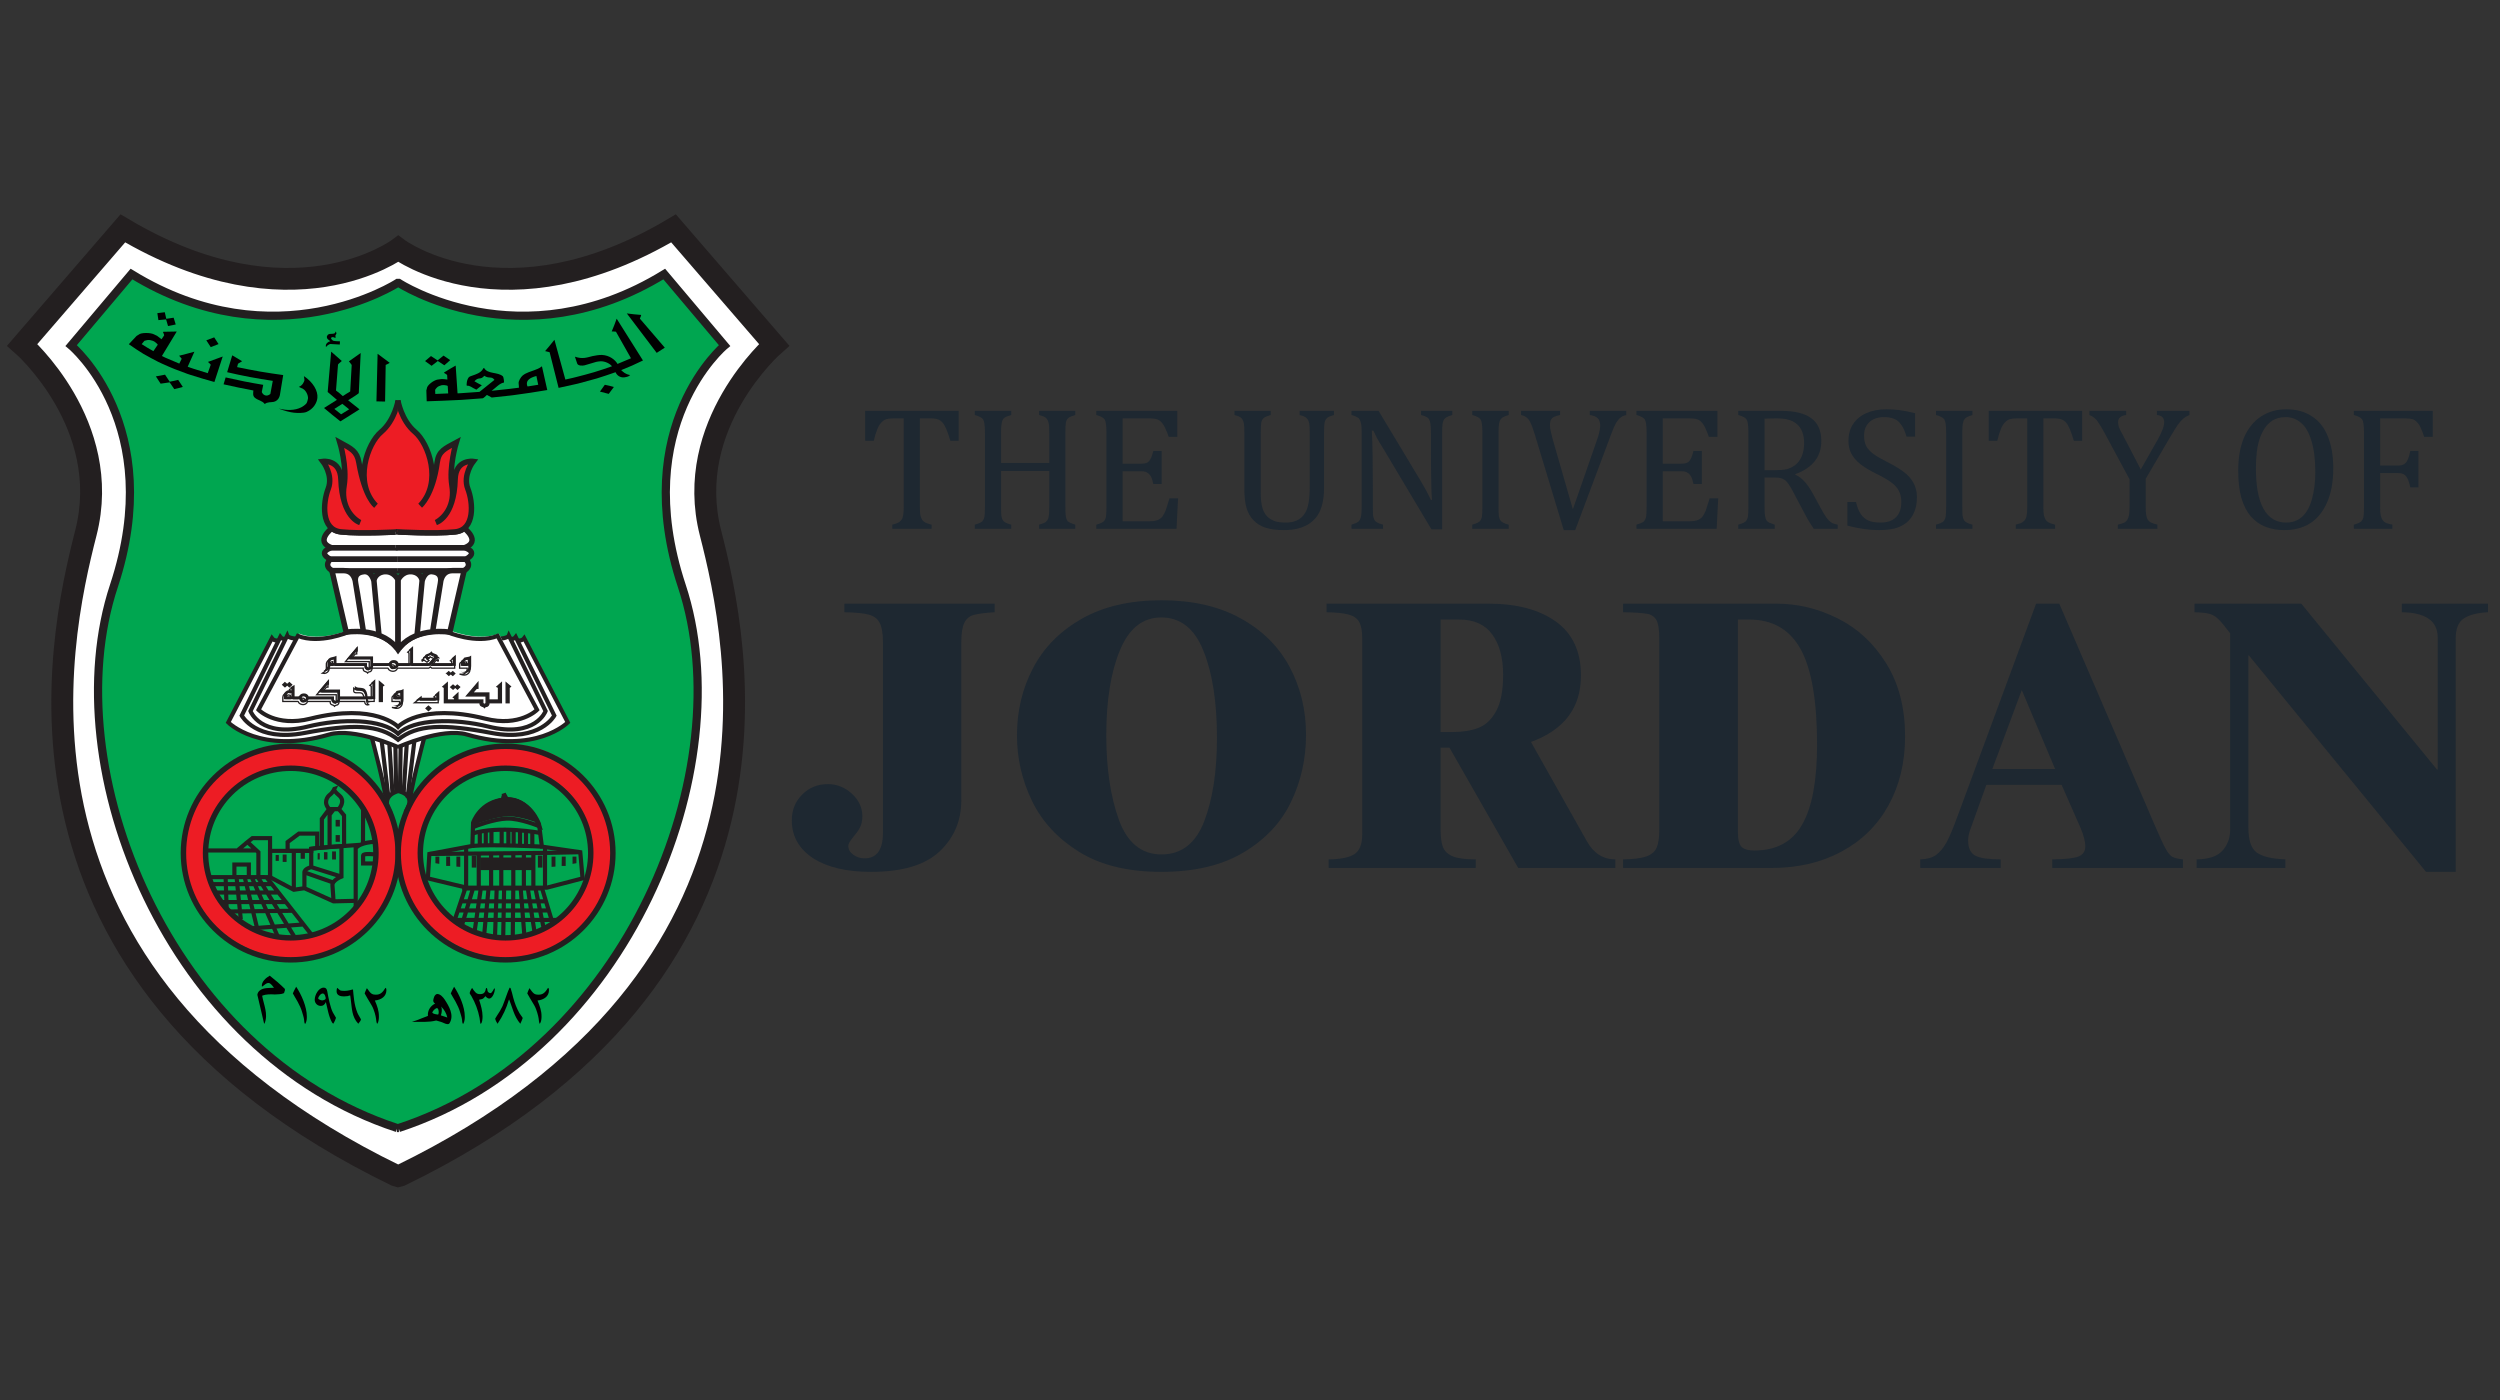 <svg xmlns="http://www.w3.org/2000/svg" xmlns:xlink="http://www.w3.org/1999/xlink" width="200" zoomAndPan="magnify" viewBox="0 0 150 84" height="112" preserveAspectRatio="xMidYMid meet"><rect x="0" y="0" width="150" height="84" fill="#333333" stroke="none"/><defs><clipPath id="16bd15d4aa"><path d="M 0.422 0.711 L 47.43 0.711 L 47.43 59.633 L 0.422 59.633 Z M 0.422 0.711 "></path></clipPath><clipPath id="f2924c9c70"><rect x="0" width="150" y="0" height="61"></rect></clipPath></defs><g id="2034c54a9f"><g transform="matrix(1,0,0,1,0,12)"><g clip-path="url(#f2924c9c70)"><g style="fill:#1e2831;fill-opacity:1;"><g transform="translate(51.567, 19.729)"><path style="stroke:none" d="M 0.344 -7.078 L 5.953 -7.078 L 5.953 -5.281 L 5.453 -5.281 C 5.367 -5.57 5.289 -5.801 5.219 -5.969 C 5.145 -6.145 5.066 -6.281 4.984 -6.375 C 4.898 -6.469 4.812 -6.531 4.719 -6.562 C 4.625 -6.602 4.484 -6.625 4.297 -6.625 L 3.625 -6.625 L 3.625 -1.312 C 3.625 -1.102 3.633 -0.938 3.656 -0.812 C 3.688 -0.695 3.723 -0.602 3.766 -0.531 C 3.816 -0.469 3.879 -0.414 3.953 -0.375 C 4.035 -0.332 4.16 -0.289 4.328 -0.25 L 4.328 0 L 1.969 0 L 1.969 -0.25 C 2.062 -0.281 2.148 -0.305 2.234 -0.328 C 2.316 -0.359 2.379 -0.395 2.422 -0.438 C 2.473 -0.477 2.516 -0.523 2.547 -0.578 C 2.586 -0.641 2.613 -0.723 2.625 -0.828 C 2.645 -0.941 2.656 -1.102 2.656 -1.312 L 2.656 -6.625 L 2 -6.625 C 1.844 -6.625 1.711 -6.609 1.609 -6.578 C 1.504 -6.547 1.406 -6.477 1.312 -6.375 C 1.219 -6.281 1.133 -6.141 1.062 -5.953 C 0.988 -5.773 0.922 -5.551 0.859 -5.281 L 0.344 -5.281 Z M 0.344 -7.078 "></path></g></g><g style="fill:#1e2831;fill-opacity:1;"><g transform="translate(57.862, 19.729)"><path style="stroke:none" d="M 6.062 -1.297 C 6.062 -1.098 6.066 -0.945 6.078 -0.844 C 6.086 -0.738 6.102 -0.656 6.125 -0.594 C 6.145 -0.539 6.172 -0.492 6.203 -0.453 C 6.242 -0.422 6.297 -0.391 6.359 -0.359 C 6.422 -0.328 6.52 -0.289 6.656 -0.25 L 6.656 0 L 4.484 0 L 4.484 -0.25 C 4.672 -0.301 4.801 -0.352 4.875 -0.406 C 4.957 -0.469 5.016 -0.555 5.047 -0.672 C 5.078 -0.797 5.094 -1.004 5.094 -1.297 L 5.094 -3.469 L 2.203 -3.469 L 2.203 -1.297 C 2.203 -1.066 2.207 -0.895 2.219 -0.781 C 2.238 -0.676 2.266 -0.594 2.297 -0.531 C 2.336 -0.469 2.395 -0.414 2.469 -0.375 C 2.539 -0.332 2.656 -0.289 2.812 -0.25 L 2.812 0 L 0.625 0 L 0.625 -0.25 C 0.844 -0.312 0.988 -0.375 1.062 -0.438 C 1.133 -0.508 1.18 -0.602 1.203 -0.719 C 1.223 -0.844 1.234 -1.035 1.234 -1.297 L 1.234 -5.781 C 1.234 -6.02 1.223 -6.191 1.203 -6.297 C 1.191 -6.41 1.164 -6.5 1.125 -6.562 C 1.082 -6.625 1.023 -6.672 0.953 -6.703 C 0.891 -6.742 0.781 -6.785 0.625 -6.828 L 0.625 -7.078 L 2.812 -7.078 L 2.812 -6.828 C 2.656 -6.785 2.539 -6.742 2.469 -6.703 C 2.406 -6.672 2.352 -6.625 2.312 -6.562 C 2.281 -6.508 2.254 -6.426 2.234 -6.312 C 2.211 -6.195 2.203 -6.02 2.203 -5.781 L 2.203 -3.953 L 5.094 -3.953 L 5.094 -5.781 C 5.094 -6.082 5.078 -6.285 5.047 -6.391 C 5.016 -6.504 4.961 -6.594 4.891 -6.656 C 4.828 -6.719 4.691 -6.773 4.484 -6.828 L 4.484 -7.078 L 6.656 -7.078 L 6.656 -6.828 C 6.469 -6.773 6.332 -6.719 6.25 -6.656 C 6.176 -6.602 6.125 -6.516 6.094 -6.391 C 6.07 -6.266 6.062 -6.062 6.062 -5.781 Z M 6.062 -1.297 "></path></g></g><g style="fill:#1e2831;fill-opacity:1;"><g transform="translate(65.153, 19.729)"><path style="stroke:none" d="M 5.484 -7.078 L 5.484 -5.516 L 4.969 -5.516 C 4.914 -5.68 4.859 -5.828 4.797 -5.953 C 4.742 -6.086 4.688 -6.195 4.625 -6.281 C 4.57 -6.363 4.508 -6.43 4.438 -6.484 C 4.375 -6.535 4.289 -6.57 4.188 -6.594 C 4.094 -6.613 3.977 -6.625 3.844 -6.625 L 2.203 -6.625 L 2.203 -3.906 L 3.312 -3.906 C 3.469 -3.906 3.586 -3.926 3.672 -3.969 C 3.754 -4.008 3.82 -4.082 3.875 -4.188 C 3.938 -4.289 3.992 -4.453 4.047 -4.672 L 4.547 -4.672 L 4.547 -2.688 L 4.047 -2.688 C 4.004 -2.895 3.953 -3.051 3.891 -3.156 C 3.828 -3.258 3.754 -3.332 3.672 -3.375 C 3.598 -3.426 3.477 -3.453 3.312 -3.453 L 2.203 -3.453 L 2.203 -0.453 L 3.812 -0.453 C 3.988 -0.453 4.129 -0.469 4.234 -0.5 C 4.336 -0.531 4.426 -0.578 4.5 -0.641 C 4.582 -0.711 4.648 -0.805 4.703 -0.922 C 4.766 -1.035 4.812 -1.156 4.844 -1.281 C 4.883 -1.406 4.941 -1.586 5.016 -1.828 L 5.531 -1.828 L 5.438 0 L 0.625 0 L 0.625 -0.25 C 0.844 -0.312 0.988 -0.375 1.062 -0.438 C 1.133 -0.508 1.18 -0.602 1.203 -0.719 C 1.223 -0.844 1.234 -1.035 1.234 -1.297 L 1.234 -5.781 C 1.234 -6.02 1.223 -6.191 1.203 -6.297 C 1.191 -6.41 1.164 -6.5 1.125 -6.562 C 1.082 -6.625 1.023 -6.672 0.953 -6.703 C 0.891 -6.742 0.781 -6.785 0.625 -6.828 L 0.625 -7.078 Z M 5.484 -7.078 "></path></g></g><g style="fill:#1e2831;fill-opacity:1;"><g transform="translate(71.261, 19.729)"><path style="stroke:none" d=""></path></g></g><g style="fill:#1e2831;fill-opacity:1;"><g transform="translate(73.6, 19.729)"><path style="stroke:none" d="M 5.844 -2.453 C 5.844 -2.078 5.805 -1.75 5.734 -1.469 C 5.672 -1.207 5.57 -0.977 5.438 -0.781 C 5.312 -0.602 5.16 -0.453 4.984 -0.328 C 4.805 -0.203 4.586 -0.102 4.328 -0.031 C 4.078 0.039 3.773 0.078 3.422 0.078 C 3.004 0.078 2.645 0.031 2.344 -0.062 C 2.051 -0.156 1.805 -0.305 1.609 -0.516 C 1.41 -0.723 1.27 -0.973 1.188 -1.266 C 1.102 -1.555 1.062 -1.926 1.062 -2.375 L 1.062 -5.781 C 1.062 -6.051 1.051 -6.234 1.031 -6.328 C 1.008 -6.422 0.984 -6.492 0.953 -6.547 C 0.922 -6.609 0.875 -6.66 0.812 -6.703 C 0.75 -6.742 0.633 -6.785 0.469 -6.828 L 0.469 -7.078 L 2.641 -7.078 L 2.641 -6.828 C 2.453 -6.773 2.316 -6.719 2.234 -6.656 C 2.16 -6.602 2.109 -6.516 2.078 -6.391 C 2.055 -6.266 2.047 -6.062 2.047 -5.781 L 2.047 -2.109 C 2.047 -1.773 2.078 -1.492 2.141 -1.266 C 2.211 -1.035 2.312 -0.859 2.438 -0.734 C 2.57 -0.609 2.727 -0.516 2.906 -0.453 C 3.082 -0.398 3.301 -0.375 3.562 -0.375 C 3.801 -0.375 4.016 -0.414 4.203 -0.5 C 4.391 -0.582 4.539 -0.707 4.656 -0.875 C 4.781 -1.051 4.863 -1.266 4.906 -1.516 C 4.957 -1.773 4.984 -2.117 4.984 -2.547 L 4.984 -5.781 C 4.984 -6.082 4.969 -6.285 4.938 -6.391 C 4.906 -6.504 4.852 -6.594 4.781 -6.656 C 4.719 -6.719 4.582 -6.773 4.375 -6.828 L 4.375 -7.078 L 6.438 -7.078 L 6.438 -6.828 C 6.238 -6.773 6.102 -6.719 6.031 -6.656 C 5.957 -6.594 5.906 -6.5 5.875 -6.375 C 5.852 -6.258 5.844 -6.062 5.844 -5.781 Z M 5.844 -2.453 "></path></g></g><g style="fill:#1e2831;fill-opacity:1;"><g transform="translate(80.481, 19.729)"><path style="stroke:none" d="M 4.797 -2.812 C 4.922 -2.602 5.023 -2.422 5.109 -2.266 C 5.191 -2.109 5.281 -1.93 5.375 -1.734 L 5.438 -1.734 C 5.414 -1.941 5.398 -2.359 5.391 -2.984 C 5.379 -3.617 5.375 -4.188 5.375 -4.688 L 5.375 -5.781 C 5.375 -6.02 5.363 -6.191 5.344 -6.297 C 5.332 -6.41 5.305 -6.5 5.266 -6.562 C 5.234 -6.625 5.188 -6.672 5.125 -6.703 C 5.062 -6.742 4.945 -6.785 4.781 -6.828 L 4.781 -7.078 L 6.656 -7.078 L 6.656 -6.828 C 6.5 -6.785 6.391 -6.742 6.328 -6.703 C 6.266 -6.672 6.211 -6.629 6.172 -6.578 C 6.129 -6.523 6.098 -6.441 6.078 -6.328 C 6.055 -6.211 6.047 -6.031 6.047 -5.781 L 6.047 0.031 L 5.406 0.031 L 2.516 -4.812 C 2.328 -5.113 2.195 -5.332 2.125 -5.469 C 2.051 -5.613 1.984 -5.754 1.922 -5.891 L 1.828 -5.891 C 1.848 -5.617 1.863 -5.133 1.875 -4.438 C 1.883 -3.738 1.891 -3.047 1.891 -2.359 L 1.891 -1.297 C 1.891 -1.066 1.895 -0.895 1.906 -0.781 C 1.926 -0.676 1.953 -0.594 1.984 -0.531 C 2.023 -0.469 2.082 -0.414 2.156 -0.375 C 2.227 -0.332 2.344 -0.289 2.5 -0.25 L 2.5 0 L 0.609 0 L 0.609 -0.25 C 0.816 -0.312 0.957 -0.375 1.031 -0.438 C 1.102 -0.508 1.148 -0.602 1.172 -0.719 C 1.203 -0.844 1.219 -1.035 1.219 -1.297 L 1.219 -5.781 C 1.219 -6.02 1.207 -6.191 1.188 -6.297 C 1.164 -6.41 1.133 -6.5 1.094 -6.562 C 1.062 -6.625 1.008 -6.672 0.938 -6.703 C 0.875 -6.742 0.766 -6.785 0.609 -6.828 L 0.609 -7.078 L 2.234 -7.078 Z M 4.797 -2.812 "></path></g></g><g style="fill:#1e2831;fill-opacity:1;"><g transform="translate(87.71, 19.729)"><path style="stroke:none" d="M 2.203 -1.297 C 2.203 -1.066 2.207 -0.895 2.219 -0.781 C 2.238 -0.676 2.266 -0.594 2.297 -0.531 C 2.336 -0.469 2.395 -0.414 2.469 -0.375 C 2.539 -0.332 2.656 -0.289 2.812 -0.25 L 2.812 0 L 0.625 0 L 0.625 -0.25 C 0.844 -0.312 0.988 -0.375 1.062 -0.438 C 1.133 -0.508 1.18 -0.602 1.203 -0.719 C 1.223 -0.844 1.234 -1.035 1.234 -1.297 L 1.234 -5.781 C 1.234 -6.02 1.223 -6.191 1.203 -6.297 C 1.191 -6.41 1.164 -6.5 1.125 -6.562 C 1.082 -6.625 1.023 -6.672 0.953 -6.703 C 0.891 -6.742 0.781 -6.785 0.625 -6.828 L 0.625 -7.078 L 2.812 -7.078 L 2.812 -6.828 C 2.664 -6.785 2.555 -6.742 2.484 -6.703 C 2.422 -6.672 2.367 -6.625 2.328 -6.562 C 2.285 -6.508 2.254 -6.426 2.234 -6.312 C 2.211 -6.195 2.203 -6.02 2.203 -5.781 Z M 2.203 -1.297 "></path></g></g><g style="fill:#1e2831;fill-opacity:1;"><g transform="translate(91.153, 19.729)"><path style="stroke:none" d="M 2.453 -7.078 L 2.453 -6.828 C 2.297 -6.797 2.176 -6.758 2.094 -6.719 C 2.008 -6.676 1.945 -6.617 1.906 -6.547 C 1.863 -6.473 1.844 -6.367 1.844 -6.234 C 1.844 -6.117 1.859 -5.992 1.891 -5.859 C 1.922 -5.723 1.957 -5.57 2 -5.406 L 3.219 -1.172 L 4.703 -5.438 C 4.723 -5.5 4.742 -5.566 4.766 -5.641 C 4.785 -5.711 4.801 -5.781 4.812 -5.844 C 4.832 -5.914 4.844 -5.977 4.844 -6.031 C 4.852 -6.082 4.859 -6.129 4.859 -6.172 C 4.859 -6.379 4.812 -6.531 4.719 -6.625 C 4.625 -6.727 4.461 -6.797 4.234 -6.828 L 4.234 -7.078 L 6.422 -7.078 L 6.422 -6.828 C 6.273 -6.797 6.16 -6.742 6.078 -6.672 C 5.992 -6.609 5.906 -6.504 5.812 -6.359 C 5.727 -6.211 5.629 -5.984 5.516 -5.672 L 3.359 0.078 L 2.672 0.078 L 0.922 -5.703 C 0.828 -6.016 0.742 -6.238 0.672 -6.375 C 0.609 -6.508 0.535 -6.609 0.453 -6.672 C 0.367 -6.742 0.254 -6.797 0.109 -6.828 L 0.109 -7.078 Z M 2.453 -7.078 "></path></g></g><g style="fill:#1e2831;fill-opacity:1;"><g transform="translate(97.562, 19.729)"><path style="stroke:none" d="M 5.484 -7.078 L 5.484 -5.516 L 4.969 -5.516 C 4.914 -5.68 4.859 -5.828 4.797 -5.953 C 4.742 -6.086 4.688 -6.195 4.625 -6.281 C 4.57 -6.363 4.508 -6.43 4.438 -6.484 C 4.375 -6.535 4.289 -6.57 4.188 -6.594 C 4.094 -6.613 3.977 -6.625 3.844 -6.625 L 2.203 -6.625 L 2.203 -3.906 L 3.312 -3.906 C 3.469 -3.906 3.586 -3.926 3.672 -3.969 C 3.754 -4.008 3.82 -4.082 3.875 -4.188 C 3.938 -4.289 3.992 -4.453 4.047 -4.672 L 4.547 -4.672 L 4.547 -2.688 L 4.047 -2.688 C 4.004 -2.895 3.953 -3.051 3.891 -3.156 C 3.828 -3.258 3.754 -3.332 3.672 -3.375 C 3.598 -3.426 3.477 -3.453 3.312 -3.453 L 2.203 -3.453 L 2.203 -0.453 L 3.812 -0.453 C 3.988 -0.453 4.129 -0.469 4.234 -0.5 C 4.336 -0.531 4.426 -0.578 4.5 -0.641 C 4.582 -0.711 4.648 -0.805 4.703 -0.922 C 4.766 -1.035 4.812 -1.156 4.844 -1.281 C 4.883 -1.406 4.941 -1.586 5.016 -1.828 L 5.531 -1.828 L 5.438 0 L 0.625 0 L 0.625 -0.25 C 0.844 -0.312 0.988 -0.375 1.062 -0.438 C 1.133 -0.508 1.18 -0.602 1.203 -0.719 C 1.223 -0.844 1.234 -1.035 1.234 -1.297 L 1.234 -5.781 C 1.234 -6.02 1.223 -6.191 1.203 -6.297 C 1.191 -6.41 1.164 -6.5 1.125 -6.562 C 1.082 -6.625 1.023 -6.672 0.953 -6.703 C 0.891 -6.742 0.781 -6.785 0.625 -6.828 L 0.625 -7.078 Z M 5.484 -7.078 "></path></g></g><g style="fill:#1e2831;fill-opacity:1;"><g transform="translate(103.67, 19.729)"><path style="stroke:none" d="M 2.203 -3.078 L 2.203 -1.312 C 2.203 -1.062 2.211 -0.879 2.234 -0.766 C 2.254 -0.66 2.281 -0.578 2.312 -0.516 C 2.352 -0.461 2.406 -0.414 2.469 -0.375 C 2.539 -0.344 2.656 -0.301 2.812 -0.25 L 2.812 0 L 0.625 0 L 0.625 -0.25 C 0.844 -0.312 0.988 -0.375 1.062 -0.438 C 1.133 -0.508 1.18 -0.602 1.203 -0.719 C 1.223 -0.844 1.234 -1.035 1.234 -1.297 L 1.234 -5.781 C 1.234 -6.02 1.223 -6.191 1.203 -6.297 C 1.191 -6.41 1.164 -6.5 1.125 -6.562 C 1.082 -6.625 1.023 -6.672 0.953 -6.703 C 0.891 -6.742 0.781 -6.785 0.625 -6.828 L 0.625 -7.078 L 3.203 -7.078 C 4.004 -7.078 4.602 -6.93 5 -6.641 C 5.406 -6.348 5.609 -5.891 5.609 -5.266 C 5.609 -4.797 5.477 -4.395 5.219 -4.062 C 4.957 -3.727 4.566 -3.469 4.047 -3.281 L 4.047 -3.25 C 4.254 -3.156 4.43 -3.023 4.578 -2.859 C 4.734 -2.703 4.906 -2.457 5.094 -2.125 L 5.562 -1.266 C 5.695 -1.016 5.812 -0.82 5.906 -0.688 C 6 -0.562 6.094 -0.461 6.188 -0.391 C 6.289 -0.328 6.426 -0.281 6.594 -0.25 L 6.594 0 L 5.156 0 C 5.031 -0.188 4.906 -0.383 4.781 -0.594 C 4.664 -0.801 4.551 -1.016 4.438 -1.234 L 3.984 -2.094 C 3.848 -2.363 3.734 -2.562 3.641 -2.688 C 3.555 -2.812 3.477 -2.895 3.406 -2.938 C 3.332 -2.988 3.25 -3.023 3.156 -3.047 C 3.07 -3.066 2.945 -3.078 2.781 -3.078 Z M 2.203 -6.609 L 2.203 -3.516 L 2.797 -3.516 C 3.098 -3.516 3.344 -3.535 3.531 -3.578 C 3.719 -3.629 3.891 -3.711 4.047 -3.828 C 4.203 -3.953 4.328 -4.117 4.422 -4.328 C 4.523 -4.547 4.578 -4.816 4.578 -5.141 C 4.578 -5.461 4.52 -5.734 4.406 -5.953 C 4.289 -6.172 4.117 -6.336 3.891 -6.453 C 3.66 -6.566 3.352 -6.625 2.969 -6.625 C 2.656 -6.625 2.398 -6.617 2.203 -6.609 Z M 2.203 -6.609 "></path></g></g><g style="fill:#1e2831;fill-opacity:1;"><g transform="translate(110.266, 19.729)"><path style="stroke:none" d="M 1.094 -1.609 C 1.164 -1.305 1.258 -1.066 1.375 -0.891 C 1.5 -0.711 1.648 -0.582 1.828 -0.5 C 2.016 -0.414 2.258 -0.375 2.562 -0.375 C 2.969 -0.375 3.273 -0.477 3.484 -0.688 C 3.703 -0.895 3.812 -1.203 3.812 -1.609 C 3.812 -1.867 3.766 -2.086 3.672 -2.266 C 3.586 -2.441 3.441 -2.609 3.234 -2.766 C 3.035 -2.922 2.723 -3.102 2.297 -3.312 C 1.898 -3.508 1.582 -3.703 1.344 -3.891 C 1.102 -4.086 0.926 -4.297 0.812 -4.516 C 0.695 -4.742 0.641 -4.992 0.641 -5.266 C 0.641 -5.648 0.727 -5.984 0.906 -6.266 C 1.094 -6.555 1.359 -6.781 1.703 -6.938 C 2.055 -7.094 2.461 -7.172 2.922 -7.172 C 3.18 -7.172 3.438 -7.156 3.688 -7.125 C 3.938 -7.094 4.254 -7.031 4.641 -6.938 L 4.641 -5.531 L 4.125 -5.531 C 4.039 -5.832 3.938 -6.066 3.812 -6.234 C 3.695 -6.41 3.555 -6.531 3.391 -6.594 C 3.234 -6.664 3.023 -6.703 2.766 -6.703 C 2.535 -6.703 2.332 -6.66 2.156 -6.578 C 1.977 -6.492 1.836 -6.367 1.734 -6.203 C 1.629 -6.035 1.578 -5.836 1.578 -5.609 C 1.578 -5.359 1.617 -5.145 1.703 -4.969 C 1.797 -4.801 1.938 -4.645 2.125 -4.5 C 2.312 -4.363 2.586 -4.203 2.953 -4.016 C 3.391 -3.797 3.727 -3.594 3.969 -3.406 C 4.219 -3.219 4.41 -3 4.547 -2.75 C 4.68 -2.508 4.75 -2.227 4.75 -1.906 C 4.75 -1.539 4.691 -1.234 4.578 -0.984 C 4.473 -0.734 4.316 -0.523 4.109 -0.359 C 3.91 -0.203 3.672 -0.086 3.391 -0.016 C 3.109 0.047 2.797 0.078 2.453 0.078 C 1.91 0.078 1.285 -0.008 0.578 -0.188 L 0.578 -1.609 Z M 1.094 -1.609 "></path></g></g><g style="fill:#1e2831;fill-opacity:1;"><g transform="translate(115.535, 19.729)"><path style="stroke:none" d="M 2.203 -1.297 C 2.203 -1.066 2.207 -0.895 2.219 -0.781 C 2.238 -0.676 2.266 -0.594 2.297 -0.531 C 2.336 -0.469 2.395 -0.414 2.469 -0.375 C 2.539 -0.332 2.656 -0.289 2.812 -0.25 L 2.812 0 L 0.625 0 L 0.625 -0.25 C 0.844 -0.312 0.988 -0.375 1.062 -0.438 C 1.133 -0.508 1.18 -0.602 1.203 -0.719 C 1.223 -0.844 1.234 -1.035 1.234 -1.297 L 1.234 -5.781 C 1.234 -6.02 1.223 -6.191 1.203 -6.297 C 1.191 -6.41 1.164 -6.5 1.125 -6.562 C 1.082 -6.625 1.023 -6.672 0.953 -6.703 C 0.891 -6.742 0.781 -6.785 0.625 -6.828 L 0.625 -7.078 L 2.812 -7.078 L 2.812 -6.828 C 2.664 -6.785 2.555 -6.742 2.484 -6.703 C 2.422 -6.672 2.367 -6.625 2.328 -6.562 C 2.285 -6.508 2.254 -6.426 2.234 -6.312 C 2.211 -6.195 2.203 -6.02 2.203 -5.781 Z M 2.203 -1.297 "></path></g></g><g style="fill:#1e2831;fill-opacity:1;"><g transform="translate(118.978, 19.729)"><path style="stroke:none" d="M 0.344 -7.078 L 5.953 -7.078 L 5.953 -5.281 L 5.453 -5.281 C 5.367 -5.57 5.289 -5.801 5.219 -5.969 C 5.145 -6.145 5.066 -6.281 4.984 -6.375 C 4.898 -6.469 4.812 -6.531 4.719 -6.562 C 4.625 -6.602 4.484 -6.625 4.297 -6.625 L 3.625 -6.625 L 3.625 -1.312 C 3.625 -1.102 3.633 -0.938 3.656 -0.812 C 3.688 -0.695 3.723 -0.602 3.766 -0.531 C 3.816 -0.469 3.879 -0.414 3.953 -0.375 C 4.035 -0.332 4.16 -0.289 4.328 -0.25 L 4.328 0 L 1.969 0 L 1.969 -0.25 C 2.062 -0.281 2.148 -0.305 2.234 -0.328 C 2.316 -0.359 2.379 -0.395 2.422 -0.438 C 2.473 -0.477 2.516 -0.523 2.547 -0.578 C 2.586 -0.641 2.613 -0.723 2.625 -0.828 C 2.645 -0.941 2.656 -1.102 2.656 -1.312 L 2.656 -6.625 L 2 -6.625 C 1.844 -6.625 1.711 -6.609 1.609 -6.578 C 1.504 -6.547 1.406 -6.477 1.312 -6.375 C 1.219 -6.281 1.133 -6.141 1.062 -5.953 C 0.988 -5.773 0.922 -5.551 0.859 -5.281 L 0.344 -5.281 Z M 0.344 -7.078 "></path></g></g><g style="fill:#1e2831;fill-opacity:1;"><g transform="translate(125.273, 19.729)"><path style="stroke:none" d="M 2.5 -2.969 L 1.062 -5.641 C 0.895 -5.953 0.766 -6.176 0.672 -6.312 C 0.586 -6.457 0.5 -6.566 0.406 -6.641 C 0.312 -6.723 0.207 -6.785 0.094 -6.828 L 0.094 -7.078 L 2.297 -7.078 L 2.297 -6.828 C 1.973 -6.785 1.812 -6.645 1.812 -6.406 C 1.812 -6.301 1.832 -6.188 1.875 -6.062 C 1.926 -5.945 2.016 -5.773 2.141 -5.547 L 3.172 -3.562 L 4.203 -5.375 C 4.336 -5.613 4.43 -5.812 4.484 -5.969 C 4.547 -6.125 4.578 -6.27 4.578 -6.406 C 4.578 -6.531 4.539 -6.629 4.469 -6.703 C 4.395 -6.773 4.285 -6.816 4.141 -6.828 L 4.141 -7.078 L 6.094 -7.078 L 6.094 -6.828 C 5.957 -6.773 5.832 -6.703 5.719 -6.609 C 5.613 -6.516 5.504 -6.391 5.391 -6.234 C 5.285 -6.078 5.125 -5.816 4.906 -5.453 L 3.469 -3 L 3.469 -1.312 C 3.469 -1.113 3.477 -0.953 3.5 -0.828 C 3.52 -0.711 3.551 -0.617 3.594 -0.547 C 3.645 -0.473 3.711 -0.414 3.797 -0.375 C 3.879 -0.332 4.004 -0.289 4.172 -0.25 L 4.172 0 L 1.797 0 L 1.797 -0.25 C 1.961 -0.289 2.082 -0.328 2.156 -0.359 C 2.238 -0.398 2.305 -0.457 2.359 -0.531 C 2.41 -0.613 2.445 -0.711 2.469 -0.828 C 2.488 -0.953 2.5 -1.113 2.5 -1.312 Z M 2.5 -2.969 "></path></g></g><g style="fill:#1e2831;fill-opacity:1;"><g transform="translate(131.329, 19.729)"><path style="stroke:none" d=""></path></g></g><g style="fill:#1e2831;fill-opacity:1;"><g transform="translate(133.668, 19.729)"><path style="stroke:none" d="M 3.391 0.078 C 2.973 0.078 2.594 0.008 2.25 -0.125 C 1.914 -0.258 1.625 -0.469 1.375 -0.75 C 1.133 -1.039 0.945 -1.41 0.812 -1.859 C 0.688 -2.316 0.625 -2.859 0.625 -3.484 C 0.625 -4.254 0.738 -4.914 0.969 -5.469 C 1.207 -6.02 1.547 -6.441 1.984 -6.734 C 2.422 -7.023 2.926 -7.172 3.5 -7.172 C 4.113 -7.172 4.629 -7.031 5.047 -6.75 C 5.473 -6.477 5.789 -6.078 6 -5.547 C 6.219 -5.023 6.328 -4.383 6.328 -3.625 C 6.328 -2.82 6.203 -2.141 5.953 -1.578 C 5.711 -1.023 5.375 -0.609 4.938 -0.328 C 4.5 -0.055 3.984 0.078 3.391 0.078 Z M 1.688 -3.625 C 1.688 -2.562 1.836 -1.754 2.141 -1.203 C 2.453 -0.648 2.906 -0.375 3.5 -0.375 C 3.883 -0.375 4.207 -0.492 4.469 -0.734 C 4.727 -0.973 4.922 -1.32 5.047 -1.781 C 5.18 -2.25 5.25 -2.789 5.25 -3.406 C 5.25 -4.164 5.172 -4.789 5.016 -5.281 C 4.867 -5.781 4.66 -6.141 4.391 -6.359 C 4.129 -6.586 3.82 -6.703 3.469 -6.703 C 3.156 -6.703 2.883 -6.629 2.656 -6.484 C 2.438 -6.336 2.254 -6.129 2.109 -5.859 C 1.961 -5.598 1.852 -5.273 1.781 -4.891 C 1.719 -4.516 1.688 -4.094 1.688 -3.625 Z M 1.688 -3.625 "></path></g></g><g style="fill:#1e2831;fill-opacity:1;"><g transform="translate(140.606, 19.729)"><path style="stroke:none" d="M 5.359 -7.078 L 5.359 -5.516 L 4.844 -5.516 C 4.77 -5.754 4.695 -5.941 4.625 -6.078 C 4.562 -6.223 4.488 -6.332 4.406 -6.406 C 4.332 -6.488 4.242 -6.547 4.141 -6.578 C 4.035 -6.609 3.895 -6.625 3.719 -6.625 L 2.203 -6.625 L 2.203 -3.797 L 3.281 -3.797 C 3.426 -3.797 3.539 -3.82 3.625 -3.875 C 3.719 -3.926 3.789 -4.008 3.844 -4.125 C 3.906 -4.25 3.961 -4.43 4.016 -4.672 L 4.5 -4.672 L 4.5 -2.484 L 4.016 -2.484 C 3.961 -2.723 3.906 -2.898 3.844 -3.016 C 3.781 -3.141 3.707 -3.223 3.625 -3.266 C 3.551 -3.316 3.438 -3.344 3.281 -3.344 L 2.203 -3.344 L 2.203 -1.312 C 2.203 -1.102 2.211 -0.938 2.234 -0.812 C 2.266 -0.688 2.305 -0.586 2.359 -0.516 C 2.41 -0.441 2.484 -0.383 2.578 -0.344 C 2.672 -0.312 2.789 -0.281 2.938 -0.25 L 2.938 0 L 0.625 0 L 0.625 -0.25 C 0.844 -0.312 0.988 -0.375 1.062 -0.438 C 1.133 -0.508 1.18 -0.602 1.203 -0.719 C 1.223 -0.844 1.234 -1.035 1.234 -1.297 L 1.234 -5.781 C 1.234 -6.02 1.223 -6.191 1.203 -6.297 C 1.191 -6.41 1.164 -6.5 1.125 -6.562 C 1.082 -6.625 1.023 -6.672 0.953 -6.703 C 0.891 -6.742 0.781 -6.785 0.625 -6.828 L 0.625 -7.078 Z M 5.359 -7.078 "></path></g></g><g style="fill:#1e2831;fill-opacity:1;"><g transform="translate(47.32, 40.078)"><path style="stroke:none" d="M 12.359 -15.344 C 11.805 -15.312 11.395 -15.258 11.125 -15.188 C 10.863 -15.125 10.672 -14.969 10.547 -14.719 C 10.422 -14.477 10.359 -14.094 10.359 -13.562 L 10.359 -4.062 C 10.359 -2.832 9.922 -1.805 9.047 -0.984 C 8.18 -0.172 6.812 0.234 4.938 0.234 C 3.469 0.234 2.305 -0.039 1.453 -0.594 C 0.609 -1.156 0.188 -1.91 0.188 -2.859 C 0.188 -3.473 0.395 -3.988 0.812 -4.406 C 1.227 -4.82 1.738 -5.031 2.344 -5.031 C 2.895 -5.031 3.379 -4.836 3.797 -4.453 C 4.211 -4.066 4.422 -3.617 4.422 -3.109 C 4.422 -2.828 4.367 -2.594 4.266 -2.406 C 4.172 -2.227 4.039 -2.047 3.875 -1.859 C 3.676 -1.617 3.578 -1.441 3.578 -1.328 C 3.578 -1.117 3.676 -0.941 3.875 -0.797 C 4.07 -0.648 4.301 -0.578 4.562 -0.578 C 4.914 -0.578 5.188 -0.703 5.375 -0.953 C 5.562 -1.211 5.656 -1.594 5.656 -2.094 L 5.656 -13.562 C 5.656 -14.094 5.586 -14.477 5.453 -14.719 C 5.328 -14.957 5.109 -15.117 4.797 -15.203 C 4.492 -15.285 4.008 -15.332 3.344 -15.344 L 3.344 -15.859 L 12.359 -15.859 Z M 12.359 -15.344 "></path></g></g><g style="fill:#1e2831;fill-opacity:1;"><g transform="translate(60.143, 40.078)"><path style="stroke:none" d="M 9.547 -16.062 C 11.398 -16.062 12.977 -15.703 14.281 -14.984 C 15.594 -14.266 16.578 -13.289 17.234 -12.062 C 17.891 -10.832 18.219 -9.477 18.219 -8 C 18.219 -6.539 17.914 -5.191 17.312 -3.953 C 16.719 -2.711 15.766 -1.703 14.453 -0.922 C 13.148 -0.148 11.508 0.234 9.531 0.234 C 7.551 0.234 5.914 -0.16 4.625 -0.953 C 3.332 -1.754 2.383 -2.773 1.781 -4.016 C 1.176 -5.266 0.875 -6.578 0.875 -7.953 C 0.875 -9.41 1.191 -10.75 1.828 -11.969 C 2.461 -13.195 3.43 -14.188 4.734 -14.938 C 6.047 -15.688 7.648 -16.062 9.547 -16.062 Z M 6.234 -7.953 C 6.234 -5.992 6.484 -4.312 6.984 -2.906 C 7.492 -1.508 8.348 -0.812 9.547 -0.812 C 10.742 -0.812 11.598 -1.473 12.109 -2.797 C 12.617 -4.117 12.875 -5.789 12.875 -7.812 C 12.875 -9.957 12.602 -11.695 12.062 -13.031 C 11.531 -14.363 10.688 -15.031 9.531 -15.031 C 8.414 -15.031 7.586 -14.367 7.047 -13.047 C 6.504 -11.734 6.234 -10.035 6.234 -7.953 Z M 6.234 -7.953 "></path></g></g><g style="fill:#1e2831;fill-opacity:1;"><g transform="translate(79.249, 40.078)"><path style="stroke:none" d="M 15.609 -11.547 C 15.609 -9.617 14.609 -8.289 12.609 -7.562 L 15.969 -1.594 C 16.375 -0.875 16.941 -0.516 17.672 -0.516 L 17.672 0 L 11.844 0 L 7.719 -7.219 L 7.188 -7.219 L 7.188 -2.266 C 7.188 -1.836 7.234 -1.5 7.328 -1.25 C 7.43 -1 7.633 -0.812 7.938 -0.688 C 8.238 -0.57 8.691 -0.516 9.297 -0.516 L 9.297 0 L 0.469 0 L 0.469 -0.516 C 1.188 -0.523 1.703 -0.629 2.016 -0.828 C 2.328 -1.035 2.484 -1.426 2.484 -2 L 2.484 -13.797 C 2.484 -14.234 2.422 -14.555 2.297 -14.766 C 2.172 -14.984 1.961 -15.129 1.672 -15.203 C 1.379 -15.285 0.938 -15.332 0.344 -15.344 L 0.344 -15.859 L 10.062 -15.859 C 11.758 -15.859 13.109 -15.5 14.109 -14.781 C 15.109 -14.062 15.609 -12.984 15.609 -11.547 Z M 7.906 -8.156 C 8.508 -8.156 9.023 -8.238 9.453 -8.406 C 9.891 -8.57 10.242 -8.906 10.516 -9.406 C 10.797 -9.906 10.938 -10.633 10.938 -11.594 C 10.938 -12.613 10.719 -13.422 10.281 -14.016 C 9.852 -14.609 9.188 -14.906 8.281 -14.906 L 7.188 -14.906 L 7.188 -8.156 Z M 7.906 -8.156 "></path></g></g><g style="fill:#1e2831;fill-opacity:1;"><g transform="translate(97.149, 40.078)"><path style="stroke:none" d="M 17.156 -7.891 C 17.156 -6.328 16.82 -4.945 16.156 -3.75 C 15.5 -2.562 14.562 -1.641 13.344 -0.984 C 12.133 -0.328 10.734 0 9.141 0 L 0.234 0 L 0.234 -0.516 C 0.848 -0.523 1.312 -0.582 1.625 -0.688 C 1.938 -0.801 2.145 -0.977 2.25 -1.219 C 2.352 -1.457 2.406 -1.805 2.406 -2.266 L 2.406 -13.797 C 2.406 -14.316 2.348 -14.676 2.234 -14.875 C 2.117 -15.082 1.93 -15.207 1.672 -15.25 C 1.41 -15.301 0.93 -15.332 0.234 -15.344 L 0.234 -15.859 L 9.422 -15.859 C 10.711 -15.859 11.945 -15.562 13.125 -14.969 C 14.312 -14.375 15.281 -13.473 16.031 -12.266 C 16.781 -11.055 17.156 -9.598 17.156 -7.891 Z M 8.109 -1.047 C 9.43 -1.047 10.391 -1.566 10.984 -2.609 C 11.578 -3.648 11.875 -5.242 11.875 -7.391 C 11.875 -10.023 11.547 -11.938 10.891 -13.125 C 10.234 -14.312 9.203 -14.906 7.797 -14.906 L 7.125 -14.906 L 7.125 -2.203 C 7.125 -1.734 7.195 -1.422 7.344 -1.266 C 7.5 -1.117 7.754 -1.047 8.109 -1.047 Z M 8.109 -1.047 "></path></g></g><g style="fill:#1e2831;fill-opacity:1;"><g transform="translate(115.072, 40.078)"><path style="stroke:none" d="M 0.141 0 L 0.141 -0.516 C 0.535 -0.523 0.852 -0.613 1.094 -0.781 C 1.332 -0.957 1.547 -1.219 1.734 -1.562 C 1.922 -1.914 2.145 -2.453 2.406 -3.172 L 7.094 -15.859 L 8.484 -15.859 L 14.188 -2.625 C 14.508 -1.875 14.738 -1.379 14.875 -1.141 C 15.008 -0.898 15.141 -0.742 15.266 -0.672 C 15.398 -0.598 15.613 -0.547 15.906 -0.516 L 15.906 0 L 8.062 0 L 8.062 -0.516 C 8.844 -0.523 9.367 -0.582 9.641 -0.688 C 9.91 -0.801 10.047 -1.004 10.047 -1.297 C 10.047 -1.578 9.953 -1.941 9.766 -2.391 L 8.625 -4.984 L 4.109 -4.984 L 3.266 -2.641 C 3.254 -2.598 3.207 -2.469 3.125 -2.25 C 3.051 -2.031 3.016 -1.828 3.016 -1.641 C 3.016 -1.191 3.16 -0.891 3.453 -0.734 C 3.742 -0.586 4.25 -0.516 4.969 -0.516 L 4.969 0 Z M 8.234 -5.938 L 6.234 -10.672 L 4.469 -5.938 Z M 8.234 -5.938 "></path></g></g><g style="fill:#1e2831;fill-opacity:1;"><g transform="translate(131.28, 40.078)"><path style="stroke:none" d="M 14.938 -5.906 L 14.984 -5.906 L 14.984 -13.812 C 14.984 -14.32 14.801 -14.703 14.438 -14.953 C 14.082 -15.203 13.547 -15.332 12.828 -15.344 L 12.828 -15.859 L 18 -15.859 L 18 -15.344 C 17.363 -15.312 16.879 -15.188 16.547 -14.969 C 16.223 -14.758 16.062 -14.352 16.062 -13.75 L 16.062 0.234 L 14.281 0.234 L 3.656 -12.75 L 3.625 -12.75 L 3.625 -2.391 C 3.625 -1.66 3.789 -1.172 4.125 -0.922 C 4.469 -0.68 5.039 -0.547 5.844 -0.516 L 5.844 0 L 0.516 0 L 0.516 -0.516 C 1.234 -0.523 1.75 -0.695 2.062 -1.031 C 2.375 -1.375 2.531 -1.801 2.531 -2.312 L 2.531 -14.078 C 2.219 -14.492 1.977 -14.781 1.812 -14.938 C 1.656 -15.094 1.477 -15.195 1.281 -15.25 C 1.094 -15.301 0.797 -15.332 0.391 -15.344 L 0.391 -15.859 L 6.797 -15.859 Z M 14.938 -5.906 "></path></g></g><path style=" stroke:none;fill-rule:nonzero;fill:#ffffff;fill-opacity:1;" d="M 23.949 58.441 L 24.109 58.398 C 48.848 46.375 44.367 26.336 42.703 19.836 C 41.039 13.332 46.523 8.547 46.523 8.547 L 40.484 1.555 C 30.375 7.566 23.961 2.781 23.961 2.781 C 23.961 2.781 17.539 7.566 7.43 1.555 L 1.391 8.547 C 1.391 8.547 6.875 13.332 5.211 19.836 C 3.547 26.336 -0.934 46.375 23.805 58.398 Z M 23.949 58.441 "></path><g clip-rule="nonzero" clip-path="url(#16bd15d4aa)"><path style="fill:none;stroke-width:1.589;stroke-linecap:butt;stroke-linejoin:miter;stroke:#231f20;stroke-opacity:1;stroke-miterlimit:4;" d="M 198.544 414.605 L 198.737 414.657 C 228.638 429.261 223.223 453.601 221.212 461.496 C 219.2 469.396 225.829 475.208 225.829 475.208 L 218.53 483.701 C 206.31 476.399 198.558 482.211 198.558 482.211 C 198.558 482.211 190.796 476.399 178.576 483.701 L 171.277 475.208 C 171.277 475.208 177.906 469.396 175.894 461.496 C 173.883 453.601 168.467 429.261 198.369 414.657 Z M 198.544 414.605 " transform="matrix(0.827,0,0,-0.823,-140.312,399.787)"></path></g><path style="fill-rule:nonzero;fill:#00a650;fill-opacity:1;stroke-width:0.596;stroke-linecap:butt;stroke-linejoin:miter;stroke:#231f20;stroke-opacity:1;stroke-miterlimit:4;" d="M 198.515 479.725 C 198.515 479.725 189.639 473.927 179.204 480.37 L 174.827 475.156 C 174.827 475.156 181.782 469.344 177.929 457.634 C 173.553 444.34 181.91 423.568 198.473 418.112 L 198.454 418.112 L 198.605 418.112 L 198.586 418.112 C 215.149 423.568 223.506 444.34 219.129 457.634 C 215.281 469.344 222.231 475.156 222.231 475.156 L 217.855 480.37 C 207.42 473.927 198.591 479.725 198.591 479.725 Z M 198.515 479.725 " transform="matrix(0.827,0,0,-0.823,-140.312,399.787)"></path><path style="fill-rule:nonzero;fill:#ffffff;fill-opacity:1;stroke-width:0.302;stroke-linecap:butt;stroke-linejoin:miter;stroke:#231f20;stroke-opacity:1;stroke-miterlimit:4;" d="M 198.629 442.693 C 198.629 442.693 197.108 442.409 198.029 441.028 L 197.694 441.659 C 197.769 442.347 196.641 446.57 196.641 446.57 L 200.442 446.57 C 200.442 446.57 199.313 442.347 199.389 441.659 L 199.077 441.132 C 199.998 442.513 198.454 442.693 198.454 442.693 " transform="matrix(0.827,0,0,-0.823,-140.312,399.787)"></path><path style="fill-rule:nonzero;fill:#ffffff;fill-opacity:1;stroke-width:0.397;stroke-linecap:butt;stroke-linejoin:miter;stroke:#231f20;stroke-opacity:1;stroke-miterlimit:4;" d="M 198.553 460.419 L 193.709 460.419 C 193.709 460.419 192.632 460.111 193.633 459.575 L 198.553 459.575 " transform="matrix(0.827,0,0,-0.823,-140.312,399.787)"></path><path style="fill-rule:nonzero;fill:#ffffff;fill-opacity:1;stroke-width:0.397;stroke-linecap:butt;stroke-linejoin:miter;stroke:#231f20;stroke-opacity:1;stroke-miterlimit:4;" d="M 198.553 459.575 L 193.633 459.575 C 193.633 459.575 193.095 459.115 193.784 458.73 L 198.553 458.73 " transform="matrix(0.827,0,0,-0.823,-140.312,399.787)"></path><path style="fill-rule:nonzero;fill:#ffffff;fill-opacity:1;stroke-width:0.397;stroke-linecap:butt;stroke-linejoin:miter;stroke:#231f20;stroke-opacity:1;stroke-miterlimit:4;" d="M 198.704 461.572 C 198.704 461.572 195.857 461.416 194.398 461.572 C 194.124 461.601 193.907 461.696 193.737 461.833 C 193.737 461.833 192.481 460.879 193.709 460.419 L 198.704 460.419 " transform="matrix(0.827,0,0,-0.823,-140.312,399.787)"></path><path style="fill-rule:nonzero;fill:#ed1c24;fill-opacity:1;stroke-width:0.397;stroke-linecap:butt;stroke-linejoin:miter;stroke:#231f20;stroke-opacity:1;stroke-miterlimit:4;" d="M 198.553 471.161 C 198.553 471.161 198.312 469.704 197.316 468.86 C 196.315 468.015 195.305 465.178 196.929 463.489 C 196.929 463.489 196.145 464.044 195.701 466.635 C 195.564 467.451 195.163 467.631 194.323 468.091 C 194.323 468.091 194.856 466.326 194.629 464.946 C 194.398 463.565 195.087 462.644 195.777 462.26 C 195.777 462.26 194.492 462.607 194.398 465.406 C 194.346 466.881 193.095 466.711 193.095 466.711 C 193.095 466.711 193.86 465.714 193.477 464.718 C 193.095 463.717 192.939 461.724 194.398 461.572 C 195.857 461.416 198.553 461.572 198.553 461.572 " transform="matrix(0.827,0,0,-0.823,-140.312,399.787)"></path><path style="fill-rule:nonzero;fill:#ffffff;fill-opacity:1;stroke-width:0.302;stroke-linecap:butt;stroke-linejoin:miter;stroke:#231f20;stroke-opacity:1;stroke-miterlimit:4;" d="M 198.553 445.877 C 198.553 445.877 195.357 447.334 193.534 446.797 C 188.539 445.327 186.225 447.68 186.225 447.68 L 189.393 453.82 C 189.544 453.611 189.851 453.649 189.851 453.649 L 207.231 453.649 C 207.231 453.649 207.538 453.611 207.694 453.82 L 210.857 447.68 C 210.857 447.68 208.544 445.327 203.548 446.797 C 201.726 447.334 198.529 445.877 198.529 445.877 " transform="matrix(0.827,0,0,-0.823,-140.312,399.787)"></path><path style="fill-rule:nonzero;fill:#ffffff;fill-opacity:1;stroke-width:0.302;stroke-linecap:butt;stroke-linejoin:miter;stroke:#231f20;stroke-opacity:1;stroke-miterlimit:4;" d="M 197.354 446.337 L 197.849 442.195 " transform="matrix(0.827,0,0,-0.823,-140.312,399.787)"></path><path style="fill-rule:nonzero;fill:#ffffff;fill-opacity:1;stroke-width:0.302;stroke-linecap:butt;stroke-linejoin:miter;stroke:#231f20;stroke-opacity:1;stroke-miterlimit:4;" d="M 197.911 446.147 L 198.137 442.485 " transform="matrix(0.827,0,0,-0.823,-140.312,399.787)"></path><path style="fill-rule:nonzero;fill:#ffffff;fill-opacity:1;stroke-width:0.302;stroke-linecap:butt;stroke-linejoin:miter;stroke:#231f20;stroke-opacity:1;stroke-miterlimit:4;" d="M 198.35 445.972 L 198.407 442.617 " transform="matrix(0.827,0,0,-0.823,-140.312,399.787)"></path><path style="fill-rule:nonzero;fill:#ffffff;fill-opacity:1;stroke-width:0.397;stroke-linecap:butt;stroke-linejoin:miter;stroke:#231f20;stroke-opacity:1;stroke-miterlimit:4;" d="M 198.529 460.419 L 203.374 460.419 C 203.374 460.419 204.45 460.111 203.454 459.575 L 198.529 459.575 " transform="matrix(0.827,0,0,-0.823,-140.312,399.787)"></path><path style="fill-rule:nonzero;fill:#ffffff;fill-opacity:1;stroke-width:0.397;stroke-linecap:butt;stroke-linejoin:miter;stroke:#231f20;stroke-opacity:1;stroke-miterlimit:4;" d="M 198.529 459.575 L 203.454 459.575 C 203.454 459.575 203.992 459.115 203.298 458.73 L 198.529 458.73 " transform="matrix(0.827,0,0,-0.823,-140.312,399.787)"></path><path style="fill-rule:nonzero;fill:#ffffff;fill-opacity:1;stroke-width:0.397;stroke-linecap:butt;stroke-linejoin:miter;stroke:#231f20;stroke-opacity:1;stroke-miterlimit:4;" d="M 198.378 461.572 C 198.378 461.572 201.225 461.416 202.684 461.572 C 202.958 461.601 203.18 461.696 203.35 461.833 C 203.35 461.833 204.606 460.879 203.374 460.419 L 198.378 460.419 " transform="matrix(0.827,0,0,-0.823,-140.312,399.787)"></path><path style="fill-rule:nonzero;fill:#ed1c24;fill-opacity:1;stroke-width:0.397;stroke-linecap:butt;stroke-linejoin:miter;stroke:#231f20;stroke-opacity:1;stroke-miterlimit:4;" d="M 198.529 471.161 C 198.529 471.161 198.77 469.704 199.771 468.86 C 200.767 468.015 201.778 465.178 200.154 463.489 C 200.154 463.489 201.055 464.239 201.381 466.635 C 201.494 467.46 201.919 467.631 202.765 468.091 C 202.765 468.091 202.226 466.326 202.453 464.946 C 202.684 463.565 201.995 462.644 201.306 462.26 C 201.306 462.26 202.609 462.626 202.684 465.406 C 202.727 466.881 203.992 466.711 203.992 466.711 C 203.992 466.711 203.223 465.714 203.605 464.718 C 203.992 463.717 204.143 461.724 202.684 461.572 C 201.225 461.416 198.529 461.572 198.529 461.572 " transform="matrix(0.827,0,0,-0.823,-140.312,399.787)"></path><path style="fill-rule:nonzero;fill:#ffffff;fill-opacity:1;stroke-width:0.302;stroke-linecap:butt;stroke-linejoin:miter;stroke:#231f20;stroke-opacity:1;stroke-miterlimit:4;" d="M 199.729 446.337 L 199.233 442.195 " transform="matrix(0.827,0,0,-0.823,-140.312,399.787)"></path><path style="fill-rule:nonzero;fill:#ffffff;fill-opacity:1;stroke-width:0.302;stroke-linecap:butt;stroke-linejoin:miter;stroke:#231f20;stroke-opacity:1;stroke-miterlimit:4;" d="M 199.176 446.147 L 198.945 442.485 " transform="matrix(0.827,0,0,-0.823,-140.312,399.787)"></path><path style="fill-rule:nonzero;fill:#ffffff;fill-opacity:1;stroke-width:0.302;stroke-linecap:butt;stroke-linejoin:miter;stroke:#231f20;stroke-opacity:1;stroke-miterlimit:4;" d="M 198.732 445.972 L 198.68 442.617 " transform="matrix(0.827,0,0,-0.823,-140.312,399.787)"></path><path style=" stroke:none;fill-rule:nonzero;fill:#ed1c24;fill-opacity:1;" d="M 17.508 45.461 C 21.066 45.461 23.953 42.59 23.953 39.051 C 23.953 35.512 21.066 32.641 17.508 32.641 C 13.953 32.641 11.066 35.512 11.066 39.051 C 11.066 42.59 13.953 45.461 17.508 45.461 "></path><path style="fill:none;stroke-width:0.397;stroke-linecap:butt;stroke-linejoin:miter;stroke:#231f20;stroke-opacity:1;stroke-miterlimit:4;" d="M 190.758 430.372 C 195.059 430.372 198.548 433.859 198.548 438.158 C 198.548 442.456 195.059 445.943 190.758 445.943 C 186.461 445.943 182.972 442.456 182.972 438.158 C 182.972 433.859 186.461 430.372 190.758 430.372 Z M 190.758 430.372 " transform="matrix(0.827,0,0,-0.823,-140.312,399.787)"></path><path style=" stroke:none;fill-rule:nonzero;fill:#00a650;fill-opacity:1;" d="M 17.508 44.141 C 20.332 44.141 22.621 41.859 22.621 39.051 C 22.621 36.238 20.332 33.961 17.508 33.961 C 14.684 33.961 12.395 36.238 12.395 39.051 C 12.395 41.859 14.684 44.141 17.508 44.141 "></path><path style="fill:none;stroke-width:0.397;stroke-linecap:butt;stroke-linejoin:miter;stroke:#231f20;stroke-opacity:1;stroke-miterlimit:4;" d="M 190.758 431.975 C 194.171 431.975 196.938 434.746 196.938 438.158 C 196.938 441.574 194.171 444.34 190.758 444.34 C 187.344 444.34 184.577 441.574 184.577 438.158 C 184.577 434.746 187.344 431.975 190.758 431.975 Z M 190.758 431.975 " transform="matrix(0.827,0,0,-0.823,-140.312,399.787)"></path><path style=" stroke:none;fill-rule:nonzero;fill:#ed1c24;fill-opacity:1;" d="M 30.398 45.461 C 33.957 45.461 36.844 42.59 36.844 39.051 C 36.844 35.512 33.957 32.641 30.398 32.641 C 26.844 32.641 23.957 35.512 23.957 39.051 C 23.957 42.59 26.844 45.461 30.398 45.461 "></path><path style="fill:none;stroke-width:0.397;stroke-linecap:butt;stroke-linejoin:miter;stroke:#231f20;stroke-opacity:1;stroke-miterlimit:4;" d="M 206.339 430.372 C 210.64 430.372 214.129 433.859 214.129 438.158 C 214.129 442.456 210.64 445.943 206.339 445.943 C 202.042 445.943 198.553 442.456 198.553 438.158 C 198.553 433.859 202.042 430.372 206.339 430.372 Z M 206.339 430.372 " transform="matrix(0.827,0,0,-0.823,-140.312,399.787)"></path><path style=" stroke:none;fill-rule:nonzero;fill:#00a650;fill-opacity:1;" d="M 30.398 44.141 C 33.223 44.141 35.516 41.859 35.516 39.051 C 35.516 36.238 33.223 33.961 30.398 33.961 C 27.574 33.961 25.285 36.238 25.285 39.051 C 25.285 41.859 27.574 44.141 30.398 44.141 "></path><path style="fill:none;stroke-width:0.397;stroke-linecap:butt;stroke-linejoin:miter;stroke:#231f20;stroke-opacity:1;stroke-miterlimit:4;" d="M 206.339 431.975 C 209.752 431.975 212.524 434.746 212.524 438.158 C 212.524 441.574 209.752 444.34 206.339 444.34 C 202.925 444.34 200.158 441.574 200.158 438.158 C 200.158 434.746 202.925 431.975 206.339 431.975 Z M 206.339 431.975 " transform="matrix(0.827,0,0,-0.823,-140.312,399.787)"></path><path style="fill:none;stroke-width:0.302;stroke-linecap:butt;stroke-linejoin:miter;stroke:#231f20;stroke-opacity:1;stroke-miterlimit:4;" d="M 196.008 441.469 L 195.999 438.846 C 195.999 438.846 196.466 438.974 196.891 438.974 C 196.891 438.974 195.852 438.974 195.47 438.513 L 195.47 434.215 M 196.929 438.053 C 196.929 438.053 196.008 438.167 196.008 437.977 L 196.008 437.398 L 196.891 437.398 M 195.8 438.76 C 195.8 438.76 192.401 438.513 192.245 438.475 L 192.245 437.133 C 192.245 437.133 191.749 437.014 191.749 436.748 L 191.749 435.595 L 193.86 434.637 L 195.47 434.675 M 194.436 438.665 L 194.436 436.44 C 194.436 436.44 193.742 436.174 193.784 435.79 C 193.822 435.406 193.86 434.637 193.86 434.637 M 192.245 437.133 L 194.436 436.44 M 191.749 436.748 L 193.822 436.018 M 192.245 438.319 L 189.256 438.319 L 189.256 436.402 L 190.98 435.482 L 191.749 435.595 M 190.98 435.482 L 190.98 438.319 " transform="matrix(0.827,0,0,-0.823,-140.312,399.787)"></path><path style=" stroke:none;fill-rule:nonzero;fill:#231f20;fill-opacity:1;" d="M 19.926 39.57 L 20.156 39.57 L 20.156 39.086 L 19.926 39.086 Z M 19.926 39.57 "></path><path style=" stroke:none;fill-rule:nonzero;fill:#231f20;fill-opacity:1;" d="M 19.438 39.57 L 19.648 39.57 L 19.648 39.129 L 19.438 39.129 Z M 19.438 39.57 "></path><path style=" stroke:none;fill-rule:nonzero;fill:#231f20;fill-opacity:1;" d="M 19.059 39.57 L 19.184 39.57 L 19.184 39.191 L 19.059 39.191 Z M 19.059 39.57 "></path><path style="fill:none;stroke-width:0.302;stroke-linecap:butt;stroke-linejoin:miter;stroke:#231f20;stroke-opacity:1;stroke-miterlimit:4;" d="M 194.629 438.675 L 194.625 440.905 L 194.242 441.365 L 193.883 441.365 L 193.577 440.957 L 193.577 438.604 Z M 193.883 441.365 L 193.548 441.365 L 193.015 440.648 L 193.015 438.547 L 193.577 438.604 L 193.577 440.957 Z M 193.883 441.365 " transform="matrix(0.827,0,0,-0.823,-140.312,399.787)"></path><path style=" stroke:none;fill-rule:nonzero;fill:#231f20;fill-opacity:1;" d="M 20.137 37.59 L 20.391 37.59 L 20.391 37.191 L 20.137 37.191 Z M 20.137 37.59 "></path><path style=" stroke:none;fill-rule:nonzero;fill:#231f20;fill-opacity:1;" d="M 20.137 38.508 L 20.391 38.508 L 20.391 38.105 L 20.137 38.105 Z M 20.137 38.508 "></path><path style="fill:none;stroke-width:0.302;stroke-linecap:butt;stroke-linejoin:miter;stroke:#231f20;stroke-opacity:1;stroke-miterlimit:4;" d="M 192.679 438.528 L 192.679 439.576 L 191.353 439.576 L 190.531 438.959 L 190.531 438.319 L 192.245 438.319 L 192.245 438.475 Z M 192.679 438.528 " transform="matrix(0.827,0,0,-0.823,-140.312,399.787)"></path><path style=" stroke:none;fill-rule:nonzero;fill:#231f20;fill-opacity:1;" d="M 18.039 39.527 L 18.293 39.527 L 18.293 39.168 L 18.039 39.168 Z M 18.039 39.527 "></path><path style=" stroke:none;fill-rule:nonzero;fill:#231f20;fill-opacity:1;" d="M 16.961 39.715 L 17.195 39.715 L 17.195 39.273 L 16.961 39.273 Z M 16.961 39.715 "></path><path style=" stroke:none;fill-rule:nonzero;fill:#231f20;fill-opacity:1;" d="M 16.539 39.652 L 16.73 39.652 L 16.73 39.297 L 16.539 39.297 Z M 16.539 39.652 "></path><path style="fill:none;stroke-width:0.302;stroke-linecap:butt;stroke-linejoin:miter;stroke:#231f20;stroke-opacity:1;stroke-miterlimit:4;" d="M 194.242 441.365 C 194.242 441.365 194.78 441.93 194.266 442.361 C 193.756 442.798 193.935 442.85 193.935 442.85 C 193.935 442.85 193.808 442.565 193.6 442.413 C 193.397 442.262 193.114 441.825 193.548 441.365 Z M 189.256 436.402 L 189.256 439.244 L 187.977 439.244 L 187.618 438.959 L 188.411 438.219 L 188.411 436.407 Z M 188.27 438.347 L 184.662 438.347 M 186.952 438.395 L 187.618 438.959 M 187.717 436.407 L 187.717 437.322 L 186.669 437.322 L 186.669 436.407 Z M 189.256 436.402 L 184.908 436.402 M 188.987 436.407 L 192.354 432.094 M 188.373 436.402 L 191.117 431.895 M 187.925 436.402 L 189.832 432.037 M 187.415 436.407 L 188.388 432.388 M 186.825 436.402 L 187.132 433.332 M 186.032 436.402 L 186.107 434.125 M 189.407 435.89 L 185.106 435.89 M 189.776 435.278 L 185.309 435.278 M 190.423 434.585 L 185.673 434.585 M 190.871 433.949 L 186.263 433.897 M 191.617 432.948 L 187.915 432.668 M 211.764 438.219 L 208.978 438.627 L 208.77 440.264 C 208.77 440.264 208.133 442.157 206.315 442.058 C 204.497 441.953 203.987 440.369 203.987 440.369 L 203.936 438.679 L 200.815 438.091 L 200.706 436.312 L 203.525 435.633 L 209.332 435.633 L 211.929 436.312 Z M 211.764 438.219 " transform="matrix(0.827,0,0,-0.823,-140.312,399.787)"></path><path style=" stroke:none;fill-rule:nonzero;fill:#231f20;fill-opacity:1;" d="M 26.359 39.832 L 26.359 39.398 L 26.125 39.398 L 26.125 39.793 Z M 26.359 39.832 "></path><path style=" stroke:none;fill-rule:nonzero;fill:#231f20;fill-opacity:1;" d="M 27.012 39.957 L 27.004 39.398 L 26.77 39.398 L 26.77 39.957 Z M 27.012 39.957 "></path><path style=" stroke:none;fill-rule:nonzero;fill:#231f20;fill-opacity:1;" d="M 27.617 40.012 L 27.617 39.398 L 27.383 39.398 L 27.383 39.996 Z M 27.617 40.012 "></path><path style=" stroke:none;fill-rule:nonzero;fill:#231f20;fill-opacity:1;" d="M 34.352 39.832 L 34.352 39.398 L 34.586 39.398 L 34.586 39.793 Z M 34.352 39.832 "></path><path style=" stroke:none;fill-rule:nonzero;fill:#231f20;fill-opacity:1;" d="M 33.699 39.957 L 33.707 39.398 L 33.941 39.398 L 33.941 39.957 Z M 33.699 39.957 "></path><path style=" stroke:none;fill-rule:nonzero;fill:#231f20;fill-opacity:1;" d="M 33.094 40.012 L 33.094 39.398 L 33.328 39.398 L 33.328 39.996 Z M 33.094 40.012 "></path><path style="fill:none;stroke-width:0.302;stroke-linecap:butt;stroke-linejoin:miter;stroke:#231f20;stroke-opacity:1;stroke-miterlimit:4;" d="M 208.874 439.624 C 208.874 439.624 205.881 440.188 203.912 439.576 " transform="matrix(0.827,0,0,-0.823,-140.312,399.787)"></path><path style=" stroke:none;fill-rule:nonzero;fill:#231f20;fill-opacity:1;" d="M 32.43 37.441 C 32.43 37.441 31.27 36.957 30.484 36.98 C 29.703 37 28.531 37.461 28.531 37.461 C 28.531 37.461 28.938 35.941 30.379 35.84 C 31.816 35.742 32.43 37.441 32.43 37.441 "></path><path style="fill:none;stroke-width:0.302;stroke-linecap:butt;stroke-linejoin:miter;stroke:#231f20;stroke-opacity:1;stroke-miterlimit:4;" d="M 208.794 440.112 C 208.794 440.112 207.392 440.701 206.443 440.672 C 205.498 440.648 204.082 440.089 204.082 440.089 C 204.082 440.089 204.573 441.934 206.315 442.058 C 208.053 442.176 208.794 440.112 208.794 440.112 Z M 208.794 440.112 " transform="matrix(0.827,0,0,-0.823,-140.312,399.787)"></path><path style="fill:none;stroke-width:0.302;stroke-linecap:butt;stroke-linejoin:miter;stroke:#231f20;stroke-opacity:1;stroke-miterlimit:4;" d="M 203.482 438.575 L 203.482 435.638 M 204.398 435.662 L 204.398 438.167 M 205.295 435.662 L 205.295 438.167 M 206.032 438.219 L 206.032 435.633 M 206.905 438.167 L 206.905 435.633 M 207.67 438.115 L 207.67 435.61 M 208.36 438.143 L 208.36 435.581 M 209.205 438.627 L 209.205 435.633 M 211.764 438.219 L 209.205 438.167 L 203.478 438.115 L 200.815 438.091 " transform="matrix(0.827,0,0,-0.823,-140.312,399.787)"></path><path style=" stroke:none;fill-rule:nonzero;fill:#231f20;fill-opacity:1;" d="M 28.305 40.055 L 28.582 40.055 L 28.582 39.336 L 28.305 39.336 Z M 28.305 40.055 "></path><path style=" stroke:none;fill-rule:nonzero;fill:#231f20;fill-opacity:1;" d="M 32.273 40.055 L 32.547 40.055 L 32.547 39.336 L 32.273 39.336 Z M 32.273 40.055 "></path><path style="fill-rule:nonzero;fill:#231f20;fill-opacity:1;stroke-width:0.302;stroke-linecap:butt;stroke-linejoin:miter;stroke:#231f20;stroke-opacity:1;stroke-miterlimit:4;" d="M 204.653 437.066 L 208.157 437.066 L 208.157 437.683 L 204.653 437.683 Z M 204.653 437.066 " transform="matrix(0.827,0,0,-0.823,-140.312,399.787)"></path><path style="fill:none;stroke-width:0.302;stroke-linecap:butt;stroke-linejoin:miter;stroke:#231f20;stroke-opacity:1;stroke-miterlimit:4;" d="M 208.978 438.627 C 208.978 438.627 205.295 438.808 203.936 438.679 M 208.284 439.728 L 208.284 438.703 M 207.826 439.804 L 207.826 438.679 M 207.392 439.828 L 207.392 438.732 M 206.929 439.88 L 206.929 438.703 M 206.547 439.88 L 206.547 438.755 M 206.06 439.88 L 206.06 438.732 M 205.319 439.856 L 205.319 438.755 M 204.908 439.804 L 204.908 438.755 M 204.474 439.728 L 204.474 438.732 M 206.084 442.105 C 206.084 442.105 206.263 442.209 206.211 442.489 L 206.419 442.105 M 209.153 435.576 L 203.194 435.576 M 209.361 434.637 L 202.991 434.637 M 209.512 433.973 L 202.911 433.973 M 210.04 433.28 L 202.444 433.28 M 203.426 435.6 L 202.689 433.384 M 203.987 435.6 L 203.19 432.938 M 204.549 435.6 L 204.082 432.341 M 205.111 435.6 L 204.776 432.042 M 205.701 435.6 L 205.574 431.994 M 206.24 435.624 L 206.169 431.895 M 206.905 435.652 L 206.863 431.895 M 207.439 435.6 L 207.708 432.141 M 207.954 435.6 L 208.454 432.341 M 208.515 435.576 L 209.096 432.739 M 208.978 435.624 L 209.743 433.086 " transform="matrix(0.827,0,0,-0.823,-140.312,399.787)"></path><path style="fill-rule:nonzero;fill:#ffffff;fill-opacity:1;stroke-width:0.302;stroke-linecap:butt;stroke-linejoin:miter;stroke:#231f20;stroke-opacity:1;stroke-miterlimit:4;" d="M 190.389 453.782 C 190.389 453.782 190.158 453.706 190.002 453.914 L 187.202 448.178 C 187.202 448.178 188.241 446.242 191.749 446.911 C 195.262 447.585 197.16 447.538 198.544 446.423 C 199.927 447.538 201.825 447.585 205.333 446.911 C 208.846 446.242 209.88 448.178 209.88 448.178 L 207.08 453.914 C 206.924 453.706 206.693 453.782 206.693 453.782 " transform="matrix(0.827,0,0,-0.823,-140.312,399.787)"></path><path style="fill-rule:nonzero;fill:#ffffff;fill-opacity:1;stroke-width:0.302;stroke-linecap:butt;stroke-linejoin:miter;stroke:#231f20;stroke-opacity:1;stroke-miterlimit:4;" d="M 191.173 453.782 C 191.173 453.782 190.578 453.82 190.503 454.014 L 187.835 448.506 C 187.835 448.506 188.562 446.527 191.981 447.376 C 194.455 447.988 197.391 447.95 198.544 446.854 C 199.696 447.95 202.628 447.988 205.102 447.376 C 208.52 446.527 209.247 448.506 209.247 448.506 L 206.58 454.014 C 206.504 453.82 205.909 453.782 205.909 453.782 " transform="matrix(0.827,0,0,-0.823,-140.312,399.787)"></path><path style=" stroke:none;fill-rule:nonzero;fill:#ffffff;fill-opacity:1;" d="M 23.949 31.473 C 23.949 31.473 22.586 30.012 18.684 30.984 C 16.598 31.508 15.574 30.453 15.574 30.453 L 17.938 26.016 C 19.227 26.535 20.953 25.793 20.953 25.793 C 20.953 25.793 22.766 25.496 23.812 26.715 L 23.949 26.914 L 24.098 26.715 C 25.145 25.496 26.914 25.793 26.914 25.793 C 26.914 25.793 28.641 26.535 29.926 26.016 L 32.293 30.453 C 32.293 30.453 31.266 31.508 29.18 30.984 C 25.281 30.012 23.949 31.473 23.949 31.473 "></path><path style="fill:none;stroke-width:0.302;stroke-linecap:butt;stroke-linejoin:miter;stroke:#231f20;stroke-opacity:1;stroke-miterlimit:4;" d="M 198.544 447.362 C 198.544 447.362 196.896 449.137 192.179 447.955 C 189.658 447.319 188.421 448.6 188.421 448.6 L 191.277 453.99 C 192.835 453.359 194.922 454.261 194.922 454.261 C 194.922 454.261 197.113 454.621 198.378 453.141 L 198.544 452.899 L 198.723 453.141 C 199.988 454.621 202.127 454.261 202.127 454.261 C 202.127 454.261 204.214 453.359 205.767 453.99 L 208.629 448.6 C 208.629 448.6 207.387 447.319 204.866 447.955 C 200.154 449.137 198.544 447.362 198.544 447.362 Z M 198.544 447.362 " transform="matrix(0.827,0,0,-0.823,-140.312,399.787)"></path><path style="fill-rule:nonzero;fill:#231f20;fill-opacity:1;stroke-width:0.095;stroke-linecap:butt;stroke-linejoin:miter;stroke:#231f20;stroke-opacity:1;stroke-miterlimit:4;" d="M 190.503 450.422 L 190.663 450.28 L 190.824 450.427 L 190.659 450.579 L 190.498 450.437 L 190.333 450.579 L 190.177 450.427 L 190.338 450.28 Z M 190.503 450.422 " transform="matrix(0.827,0,0,-0.823,-140.312,399.787)"></path><path style=" stroke:none;fill-rule:nonzero;fill:#231f20;fill-opacity:1;" d="M 19.875 29.953 C 19.871 30.008 19.875 30.09 19.938 30.129 C 20.004 30.172 20.078 30.164 20.137 30.238 C 20.148 30.223 20.164 30.207 20.184 30.195 C 20.191 30.188 20.203 30.184 20.215 30.184 C 20.246 30.176 20.285 30.168 20.305 30.16 C 20.348 30.141 20.395 30.07 20.398 30.043 C 20.406 30.012 20.398 29.969 20.406 29.953 L 21.949 29.953 C 21.953 29.988 21.953 30.027 21.965 30.059 C 21.973 30.078 22.027 30.145 22.059 30.148 C 22.082 30.152 22.117 30.16 22.129 30.16 C 22.141 30.16 22.16 30.152 22.176 30.148 C 22.133 30.113 22.102 30.062 22.094 30.039 C 22.086 30.016 22.066 29.973 22.066 29.965 C 22.066 29.953 22.066 29.953 22.074 29.953 L 22.516 29.949 L 22.516 28.754 L 22.258 28.984 C 22.285 29 22.32 29.02 22.34 29.035 L 22.34 29.777 L 22.051 29.777 C 22.047 29.668 21.992 29.391 21.84 29.312 C 21.777 29.285 21.707 29.277 21.648 29.27 C 21.531 29.258 21.422 29.277 21.289 29.164 L 21.289 29.336 C 21.289 29.348 21.309 29.395 21.328 29.406 C 21.352 29.422 21.414 29.43 21.426 29.43 L 21.672 29.43 C 21.684 29.43 21.738 29.441 21.766 29.453 C 21.848 29.484 21.918 29.695 21.934 29.785 L 20.402 29.785 L 20.402 29.371 L 19.414 29.371 C 19.492 29.273 19.574 29.184 19.652 29.09 C 19.684 29.086 19.719 29.082 19.742 29.086 L 19.742 28.746 L 19.066 29.547 L 20.238 29.547 L 20.238 29.973 C 20.238 29.984 20.219 30.012 20.199 30.027 C 20.184 30.039 20.152 30.047 20.141 30.047 C 20.129 30.047 20.129 30.047 20.121 30.043 C 20.117 30.043 20.113 30.043 20.105 30.039 C 20.082 30.023 20.062 30.012 20.051 29.992 C 20.047 29.988 20.039 29.988 20.039 29.977 L 20.039 29.785 L 18.516 29.785 C 18.465 29.648 18.348 29.605 18.238 29.605 C 18.129 29.605 18.008 29.637 17.949 29.785 L 17.672 29.785 L 17.672 29.09 C 17.598 29.129 17.496 29.199 17.422 29.242 C 17.418 29.246 17.418 29.254 17.418 29.258 C 17.438 29.277 17.469 29.293 17.48 29.316 L 17.48 29.426 C 17.441 29.418 17.371 29.406 17.359 29.406 C 17.344 29.406 17.316 29.418 17.297 29.418 C 17.203 29.418 17.051 29.555 17.047 29.633 C 17.043 29.648 17.031 29.684 17.031 29.695 L 17.031 29.953 L 17.949 29.953 C 17.953 29.953 17.961 29.969 17.965 29.973 C 18.004 30.102 18.164 30.141 18.25 30.141 C 18.344 30.141 18.465 30.098 18.512 29.961 C 18.516 29.957 18.52 29.953 18.52 29.953 Z M 17.48 29.777 L 17.215 29.777 L 17.215 29.684 C 17.211 29.672 17.223 29.66 17.227 29.656 C 17.23 29.641 17.25 29.621 17.262 29.605 C 17.281 29.586 17.328 29.57 17.352 29.562 C 17.363 29.562 17.371 29.562 17.387 29.562 C 17.395 29.562 17.438 29.57 17.461 29.578 C 17.469 29.582 17.473 29.586 17.48 29.586 Z M 18.234 29.977 C 18.152 29.977 18.113 29.922 18.113 29.863 C 18.113 29.801 18.156 29.754 18.23 29.754 C 18.316 29.754 18.355 29.82 18.355 29.867 C 18.355 29.934 18.309 29.977 18.234 29.977 "></path><path style="fill:none;stroke-width:0.095;stroke-linecap:butt;stroke-linejoin:miter;stroke:#231f20;stroke-opacity:1;stroke-miterlimit:4;" d="M 193.619 449.208 C 193.614 449.141 193.619 449.042 193.695 448.994 C 193.775 448.942 193.865 448.952 193.935 448.861 C 193.95 448.88 193.968 448.899 193.992 448.914 C 194.001 448.923 194.016 448.928 194.03 448.928 C 194.068 448.937 194.115 448.947 194.138 448.956 C 194.19 448.98 194.247 449.065 194.252 449.099 C 194.261 449.137 194.252 449.189 194.261 449.208 L 196.126 449.208 C 196.131 449.165 196.131 449.118 196.145 449.08 C 196.154 449.056 196.221 448.975 196.258 448.971 C 196.287 448.966 196.329 448.956 196.343 448.956 C 196.357 448.956 196.381 448.966 196.4 448.971 C 196.348 449.013 196.31 449.075 196.301 449.103 C 196.291 449.132 196.268 449.184 196.268 449.194 C 196.268 449.208 196.268 449.208 196.277 449.208 L 196.811 449.212 L 196.811 450.664 L 196.499 450.384 C 196.532 450.365 196.575 450.342 196.598 450.323 L 196.598 449.421 L 196.249 449.421 C 196.244 449.554 196.178 449.891 195.994 449.986 C 195.918 450.019 195.833 450.029 195.763 450.038 C 195.621 450.052 195.489 450.029 195.328 450.166 L 195.328 449.957 C 195.328 449.943 195.352 449.886 195.375 449.872 C 195.404 449.853 195.479 449.844 195.493 449.844 L 195.791 449.844 C 195.805 449.844 195.871 449.829 195.904 449.815 C 196.003 449.777 196.088 449.521 196.107 449.412 L 194.256 449.412 L 194.256 449.915 L 193.062 449.915 C 193.156 450.033 193.255 450.142 193.35 450.256 C 193.388 450.261 193.43 450.266 193.458 450.261 L 193.458 450.674 L 192.642 449.701 L 194.058 449.701 L 194.058 449.184 C 194.058 449.17 194.034 449.137 194.011 449.118 C 193.992 449.103 193.954 449.094 193.94 449.094 C 193.926 449.094 193.926 449.094 193.916 449.099 C 193.912 449.099 193.907 449.099 193.898 449.103 C 193.869 449.122 193.846 449.137 193.831 449.16 C 193.827 449.165 193.817 449.165 193.817 449.179 L 193.817 449.412 L 191.976 449.412 C 191.915 449.578 191.773 449.63 191.641 449.63 C 191.508 449.63 191.362 449.592 191.291 449.412 L 190.956 449.412 L 190.956 450.256 C 190.866 450.209 190.744 450.123 190.654 450.071 C 190.649 450.067 190.649 450.057 190.649 450.052 C 190.673 450.029 190.711 450.01 190.725 449.981 L 190.725 449.848 C 190.677 449.858 190.593 449.872 190.578 449.872 C 190.559 449.872 190.526 449.858 190.503 449.858 C 190.389 449.858 190.205 449.692 190.201 449.597 C 190.196 449.578 190.182 449.535 190.182 449.521 L 190.182 449.208 L 191.291 449.208 C 191.296 449.208 191.305 449.189 191.31 449.184 C 191.357 449.027 191.551 448.98 191.655 448.98 C 191.768 448.98 191.915 449.032 191.971 449.198 C 191.976 449.203 191.981 449.208 191.981 449.208 Z M 190.725 449.421 L 190.404 449.421 L 190.404 449.535 C 190.399 449.549 190.413 449.564 190.418 449.568 C 190.423 449.587 190.446 449.611 190.46 449.63 C 190.484 449.654 190.541 449.673 190.569 449.682 C 190.583 449.682 190.593 449.682 190.611 449.682 C 190.621 449.682 190.673 449.673 190.701 449.663 C 190.711 449.658 190.715 449.654 190.725 449.654 Z M 191.636 449.179 C 191.537 449.179 191.49 449.246 191.49 449.317 C 191.49 449.393 191.542 449.45 191.631 449.45 C 191.735 449.45 191.782 449.369 191.782 449.312 C 191.782 449.231 191.726 449.179 191.636 449.179 Z M 191.636 449.179 " transform="matrix(0.827,0,0,-0.823,-140.312,399.787)"></path><path style="fill-rule:nonzero;fill:#231f20;fill-opacity:1;stroke-width:0.095;stroke-linecap:butt;stroke-linejoin:miter;stroke:#231f20;stroke-opacity:1;stroke-miterlimit:4;" d="M 197.401 450.318 C 197.439 450.342 197.481 450.361 197.505 450.384 L 197.188 450.655 L 197.188 449.208 L 197.401 449.208 Z M 197.401 450.318 " transform="matrix(0.827,0,0,-0.823,-140.312,399.787)"></path><path style=" stroke:none;fill-rule:nonzero;fill:#231f20;fill-opacity:1;" d="M 23.707 30.32 C 23.695 30.32 23.617 30.309 23.582 30.309 C 23.648 30.328 23.715 30.352 23.777 30.359 C 23.805 30.363 23.848 30.367 23.859 30.367 C 23.875 30.367 23.926 30.363 23.957 30.355 C 23.977 30.352 23.992 30.344 24 30.34 C 24.094 30.305 24.18 30.195 24.191 30.133 C 24.207 30.074 24.211 29.961 24.211 29.953 L 24.211 29.332 C 24.102 29.426 24.039 29.398 23.926 29.43 C 23.875 29.445 23.805 29.441 23.773 29.48 C 23.746 29.516 23.734 29.566 23.723 29.605 C 23.699 29.605 23.664 29.605 23.648 29.617 C 23.609 29.641 23.602 29.676 23.59 29.703 C 23.59 29.711 23.582 29.727 23.586 29.734 L 23.586 29.953 L 24.039 29.953 L 24.039 30.02 C 24.039 30.176 23.895 30.32 23.707 30.32 M 24.008 29.785 L 23.789 29.785 L 23.789 29.734 C 23.789 29.727 23.797 29.711 23.809 29.695 C 23.816 29.691 23.84 29.691 23.855 29.691 L 23.879 29.688 C 23.875 29.68 23.867 29.66 23.867 29.648 C 23.867 29.605 23.898 29.586 23.945 29.586 L 24.008 29.586 Z M 24.008 29.785 "></path><path style="fill:none;stroke-width:0.095;stroke-linecap:butt;stroke-linejoin:miter;stroke:#231f20;stroke-opacity:1;stroke-miterlimit:4;" d="M 198.251 448.762 C 198.237 448.762 198.142 448.776 198.1 448.776 C 198.18 448.752 198.26 448.724 198.336 448.714 C 198.369 448.71 198.421 448.705 198.435 448.705 C 198.454 448.705 198.515 448.71 198.553 448.719 C 198.577 448.724 198.595 448.733 198.605 448.738 C 198.718 448.781 198.822 448.914 198.836 448.989 C 198.855 449.061 198.86 449.198 198.86 449.208 L 198.86 449.962 C 198.728 449.848 198.652 449.881 198.515 449.844 C 198.454 449.825 198.369 449.829 198.331 449.782 C 198.298 449.739 198.284 449.677 198.27 449.63 C 198.241 449.63 198.199 449.63 198.18 449.616 C 198.133 449.587 198.123 449.545 198.109 449.511 C 198.109 449.502 198.1 449.483 198.104 449.473 L 198.104 449.208 L 198.652 449.208 L 198.652 449.127 C 198.652 448.937 198.477 448.762 198.251 448.762 Z M 198.614 449.412 L 198.35 449.412 L 198.35 449.473 C 198.35 449.483 198.359 449.502 198.374 449.521 C 198.383 449.526 198.411 449.526 198.43 449.526 L 198.459 449.53 C 198.454 449.54 198.444 449.564 198.444 449.578 C 198.444 449.63 198.482 449.654 198.539 449.654 L 198.614 449.654 Z M 198.614 449.412 " transform="matrix(0.827,0,0,-0.823,-140.312,399.787)"></path><path style="fill-rule:nonzero;fill:#231f20;fill-opacity:1;stroke-width:0.095;stroke-linecap:butt;stroke-linejoin:miter;stroke:#231f20;stroke-opacity:1;stroke-miterlimit:4;" d="M 200.574 448.705 L 200.748 448.543 L 200.928 448.705 L 200.748 448.866 Z M 200.574 448.705 " transform="matrix(0.827,0,0,-0.823,-140.312,399.787)"></path><path style=" stroke:none;fill-rule:nonzero;fill:#231f20;fill-opacity:1;" d="M 26.172 29.727 L 26.172 29.863 L 25.301 29.863 L 25.301 29.742 L 24.938 30.027 L 26.359 30.027 L 26.359 29.449 L 26.098 29.684 C 26.125 29.699 26.152 29.711 26.172 29.727 "></path><path style="fill:none;stroke-width:0.095;stroke-linecap:butt;stroke-linejoin:miter;stroke:#231f20;stroke-opacity:1;stroke-miterlimit:4;" d="M 201.23 449.483 L 201.23 449.317 L 200.177 449.317 L 200.177 449.464 L 199.738 449.118 L 201.457 449.118 L 201.457 449.82 L 201.14 449.535 C 201.173 449.516 201.206 449.502 201.23 449.483 Z M 201.23 449.483 " transform="matrix(0.827,0,0,-0.823,-140.312,399.787)"></path><path style="fill-rule:nonzero;fill:#231f20;fill-opacity:1;stroke-width:0.095;stroke-linecap:butt;stroke-linejoin:miter;stroke:#231f20;stroke-opacity:1;stroke-miterlimit:4;" d="M 201.905 449.118 L 204.493 449.118 C 204.488 449.051 204.493 448.952 204.573 448.899 C 204.648 448.852 204.738 448.857 204.814 448.771 C 204.823 448.79 204.847 448.809 204.866 448.819 C 204.875 448.828 204.889 448.833 204.903 448.838 C 204.941 448.847 204.988 448.852 205.012 448.866 C 205.069 448.89 205.121 448.975 205.13 449.004 C 205.135 449.046 205.13 449.094 205.135 449.118 L 206.041 449.118 L 206.041 450.569 L 205.725 450.29 C 205.758 450.275 205.801 450.256 205.829 450.233 L 205.829 449.317 L 205.13 449.317 L 205.13 449.825 L 203.936 449.825 C 204.03 449.938 204.129 450.052 204.228 450.166 C 204.266 450.171 204.304 450.171 204.337 450.171 L 204.337 450.579 L 203.515 449.611 L 204.932 449.611 L 204.932 449.094 C 204.932 449.08 204.908 449.042 204.889 449.027 C 204.866 449.013 204.828 449.004 204.814 449.004 C 204.8 449.004 204.8 449.004 204.795 449.004 C 204.785 449.008 204.781 449.008 204.776 449.013 C 204.743 449.027 204.719 449.042 204.705 449.065 C 204.705 449.07 204.691 449.07 204.691 449.089 L 204.691 449.317 L 202.883 449.317 L 202.883 449.806 L 202.562 449.507 C 202.599 449.488 202.628 449.473 202.656 449.454 L 202.656 449.317 L 202.113 449.317 L 202.113 450.565 L 201.797 450.285 C 201.83 450.266 201.867 450.242 201.905 450.228 Z M 201.905 449.118 " transform="matrix(0.827,0,0,-0.823,-140.312,399.787)"></path><path style="fill-rule:nonzero;fill:#231f20;fill-opacity:1;stroke-width:0.095;stroke-linecap:butt;stroke-linejoin:miter;stroke:#231f20;stroke-opacity:1;stroke-miterlimit:4;" d="M 202.694 450.252 L 202.854 450.109 L 203.01 450.261 C 202.953 450.313 202.892 450.37 202.845 450.403 L 202.694 450.266 L 202.533 450.403 L 202.368 450.256 L 202.533 450.109 Z M 202.694 450.252 " transform="matrix(0.827,0,0,-0.823,-140.312,399.787)"></path><path style="fill-rule:nonzero;fill:#231f20;fill-opacity:1;stroke-width:0.095;stroke-linecap:butt;stroke-linejoin:miter;stroke:#231f20;stroke-opacity:1;stroke-miterlimit:4;" d="M 206.598 450.228 C 206.636 450.252 206.674 450.266 206.702 450.294 L 206.386 450.565 L 206.386 449.118 L 206.598 449.118 Z M 206.598 450.228 " transform="matrix(0.827,0,0,-0.823,-140.312,399.787)"></path><path style=" stroke:none;fill-rule:nonzero;fill:#231f20;fill-opacity:1;" d="M 19.809 28.012 C 19.809 27.996 19.816 27.969 19.828 27.953 L 21.855 27.953 C 21.852 28.008 21.855 28.09 21.918 28.129 C 21.984 28.172 22.059 28.168 22.121 28.238 C 22.129 28.223 22.145 28.207 22.16 28.195 C 22.172 28.191 22.184 28.184 22.195 28.184 C 22.227 28.176 22.266 28.168 22.285 28.16 C 22.328 28.141 22.375 28.07 22.379 28.043 C 22.387 28.012 22.379 27.969 22.387 27.953 L 23.344 27.953 C 23.348 27.953 23.352 27.969 23.355 27.973 C 23.398 28.102 23.559 28.141 23.645 28.141 C 23.738 28.141 23.859 28.102 23.906 27.965 C 23.91 27.957 23.914 27.953 23.914 27.953 L 25.797 27.953 C 25.809 27.953 25.859 27.902 25.887 27.879 C 25.922 27.906 25.953 27.934 25.977 27.953 L 27.348 27.953 L 27.348 27.285 L 27.09 27.512 C 27.117 27.527 27.145 27.543 27.168 27.559 L 27.168 27.785 L 25.988 27.785 C 26.07 27.73 26.176 27.488 26.258 27.488 C 26.273 27.488 26.281 27.492 26.285 27.492 C 26.316 27.492 26.34 27.535 26.352 27.543 C 26.371 27.527 26.367 27.496 26.367 27.492 C 26.367 27.465 26.352 27.402 26.289 27.402 C 26.277 27.402 26.281 27.406 26.27 27.406 C 26.258 27.406 26.262 27.406 26.266 27.402 C 26.266 27.391 26.273 27.379 26.273 27.375 C 26.27 27.363 26.27 27.344 26.258 27.332 C 26.168 27.199 25.945 27.242 25.887 27.07 C 25.883 27.07 25.871 27.082 25.871 27.086 C 25.816 27.191 25.691 27.219 25.625 27.242 C 25.602 27.25 25.574 27.258 25.562 27.266 C 25.504 27.309 25.48 27.352 25.488 27.406 C 25.414 27.406 25.383 27.441 25.383 27.492 C 25.383 27.504 25.391 27.531 25.398 27.543 C 25.41 27.539 25.422 27.52 25.426 27.516 C 25.434 27.5 25.48 27.484 25.496 27.484 C 25.566 27.484 25.586 27.535 25.684 27.598 C 25.727 27.566 25.77 27.527 25.805 27.5 C 25.754 27.469 25.703 27.422 25.66 27.387 C 25.762 27.27 25.781 27.379 25.875 27.27 C 25.965 27.363 26.023 27.285 26.074 27.395 L 25.742 27.785 L 24.785 27.785 L 24.785 26.766 L 24.527 26.996 C 24.555 27.016 24.582 27.035 24.605 27.047 L 24.605 27.785 L 23.91 27.785 C 23.859 27.648 23.742 27.605 23.633 27.605 C 23.523 27.605 23.402 27.637 23.344 27.785 L 22.383 27.785 L 22.383 27.383 L 21.141 27.383 C 21.219 27.289 21.301 27.195 21.379 27.102 C 21.414 27.098 21.445 27.098 21.469 27.098 L 21.469 26.762 L 20.793 27.559 L 22.219 27.559 L 22.219 27.973 C 22.219 27.984 22.199 28.012 22.18 28.027 C 22.16 28.039 22.133 28.047 22.121 28.047 C 22.109 28.047 22.109 28.047 22.102 28.043 C 22.098 28.043 22.094 28.043 22.086 28.039 C 22.062 28.027 22.043 28.012 22.031 27.996 C 22.027 27.988 22.02 27.988 22.02 27.977 L 22.02 27.785 L 20.188 27.785 L 20.188 27.348 C 20.156 27.359 20.121 27.379 20.098 27.387 C 19.961 27.438 19.785 27.422 19.688 27.57 C 19.668 27.602 19.652 27.633 19.648 27.656 C 19.645 27.688 19.645 27.766 19.645 27.773 L 19.645 27.969 C 19.645 28.008 19.566 28.133 19.566 28.137 C 19.535 28.172 19.457 28.227 19.414 28.254 C 19.453 28.258 19.516 28.27 19.523 28.27 C 19.645 28.27 19.797 28.168 19.809 28.012 M 23.625 27.754 C 23.711 27.754 23.746 27.82 23.746 27.867 C 23.746 27.934 23.699 27.977 23.629 27.977 C 23.547 27.977 23.508 27.922 23.508 27.863 C 23.508 27.801 23.547 27.754 23.625 27.754 M 20.023 27.562 L 20.023 27.781 L 19.812 27.781 C 19.812 27.77 19.809 27.746 19.809 27.73 C 19.809 27.617 19.902 27.586 20.023 27.562 "></path><path style="fill:none;stroke-width:0.095;stroke-linecap:butt;stroke-linejoin:miter;stroke:#231f20;stroke-opacity:1;stroke-miterlimit:4;" d="M 193.539 451.566 C 193.539 451.585 193.548 451.618 193.562 451.637 L 196.013 451.637 C 196.008 451.571 196.013 451.471 196.088 451.423 C 196.169 451.371 196.258 451.376 196.334 451.291 C 196.343 451.31 196.362 451.329 196.381 451.343 C 196.395 451.348 196.409 451.357 196.424 451.357 C 196.461 451.367 196.509 451.376 196.532 451.386 C 196.584 451.409 196.641 451.495 196.645 451.528 C 196.655 451.566 196.645 451.618 196.655 451.637 L 197.812 451.637 C 197.816 451.637 197.821 451.618 197.826 451.613 C 197.878 451.457 198.071 451.409 198.175 451.409 C 198.289 451.409 198.435 451.457 198.492 451.623 C 198.496 451.632 198.501 451.637 198.501 451.637 L 200.777 451.637 C 200.791 451.637 200.852 451.699 200.885 451.727 C 200.928 451.694 200.966 451.661 200.994 451.637 L 202.651 451.637 L 202.651 452.448 L 202.34 452.173 C 202.373 452.154 202.406 452.135 202.434 452.116 L 202.434 451.841 L 201.008 451.841 C 201.107 451.907 201.235 452.202 201.334 452.202 C 201.353 452.202 201.362 452.197 201.367 452.197 C 201.405 452.197 201.433 452.145 201.447 452.135 C 201.471 452.154 201.466 452.192 201.466 452.197 C 201.466 452.23 201.447 452.306 201.372 452.306 C 201.358 452.306 201.362 452.301 201.348 452.301 C 201.334 452.301 201.339 452.301 201.343 452.306 C 201.343 452.32 201.353 452.334 201.353 452.339 C 201.348 452.353 201.348 452.377 201.334 452.391 C 201.225 452.553 200.956 452.501 200.885 452.709 C 200.881 452.709 200.867 452.695 200.867 452.69 C 200.8 452.562 200.649 452.529 200.569 452.501 C 200.541 452.491 200.508 452.482 200.494 452.472 C 200.423 452.42 200.394 452.368 200.404 452.301 C 200.314 452.301 200.276 452.259 200.276 452.197 C 200.276 452.183 200.286 452.149 200.295 452.135 C 200.309 452.14 200.324 452.164 200.328 452.168 C 200.338 452.187 200.394 452.206 200.413 452.206 C 200.498 452.206 200.522 452.145 200.64 452.069 C 200.692 452.107 200.744 452.154 200.786 452.187 C 200.725 452.225 200.664 452.282 200.612 452.325 C 200.734 452.467 200.758 452.334 200.871 452.467 C 200.98 452.353 201.051 452.448 201.112 452.315 L 200.711 451.841 L 199.554 451.841 L 199.554 453.079 L 199.242 452.799 C 199.275 452.776 199.308 452.752 199.337 452.738 L 199.337 451.841 L 198.496 451.841 C 198.435 452.007 198.293 452.059 198.161 452.059 C 198.029 452.059 197.883 452.021 197.812 451.841 L 196.65 451.841 L 196.65 452.33 L 195.149 452.33 C 195.243 452.444 195.342 452.557 195.437 452.671 C 195.479 452.676 195.517 452.676 195.545 452.676 L 195.545 453.084 L 194.729 452.116 L 196.452 452.116 L 196.452 451.613 C 196.452 451.599 196.428 451.566 196.405 451.547 C 196.381 451.533 196.348 451.523 196.334 451.523 C 196.32 451.523 196.32 451.523 196.31 451.528 C 196.306 451.528 196.301 451.528 196.291 451.533 C 196.263 451.547 196.239 451.566 196.225 451.585 C 196.221 451.594 196.211 451.594 196.211 451.609 L 196.211 451.841 L 193.997 451.841 L 193.997 452.372 C 193.959 452.358 193.916 452.334 193.888 452.325 C 193.723 452.263 193.51 452.282 193.392 452.102 C 193.369 452.064 193.35 452.026 193.345 451.998 C 193.34 451.96 193.34 451.865 193.34 451.855 L 193.34 451.618 C 193.34 451.571 193.246 451.419 193.246 451.414 C 193.208 451.371 193.114 451.305 193.062 451.272 C 193.109 451.267 193.185 451.253 193.194 451.253 C 193.34 451.253 193.525 451.376 193.539 451.566 Z M 198.152 451.879 C 198.256 451.879 198.298 451.798 198.298 451.741 C 198.298 451.661 198.241 451.609 198.156 451.609 C 198.057 451.609 198.01 451.675 198.01 451.746 C 198.01 451.822 198.057 451.879 198.152 451.879 Z M 193.798 452.111 L 193.798 451.846 L 193.543 451.846 C 193.543 451.86 193.539 451.888 193.539 451.907 C 193.539 452.045 193.652 452.083 193.798 452.111 Z M 193.798 452.111 " transform="matrix(0.827,0,0,-0.823,-140.312,399.787)"></path><path style="fill-rule:nonzero;fill:#231f20;fill-opacity:1;stroke-width:0.095;stroke-linecap:butt;stroke-linejoin:miter;stroke:#231f20;stroke-opacity:1;stroke-miterlimit:4;" d="M 202.656 451.248 C 202.604 451.295 202.557 451.348 202.514 451.381 C 202.462 451.343 202.41 451.295 202.363 451.253 C 202.311 451.3 202.259 451.348 202.217 451.381 C 202.17 451.343 202.132 451.267 202.075 451.253 C 202.075 451.253 202.203 451.12 202.222 451.11 L 202.363 451.238 C 202.415 451.191 202.472 451.139 202.514 451.11 Z M 202.656 451.248 " transform="matrix(0.827,0,0,-0.823,-140.312,399.787)"></path><path style=" stroke:none;fill-rule:nonzero;fill:#231f20;fill-opacity:1;" d="M 27.984 27.43 C 27.938 27.449 27.863 27.441 27.832 27.48 C 27.805 27.516 27.793 27.566 27.785 27.605 C 27.758 27.605 27.727 27.605 27.707 27.617 C 27.664 27.645 27.66 27.676 27.648 27.703 C 27.648 27.711 27.641 27.727 27.645 27.738 L 27.645 27.953 L 28.098 27.953 L 28.098 28.02 C 28.098 28.18 27.953 28.32 27.766 28.32 C 27.754 28.32 27.672 28.309 27.641 28.309 C 27.707 28.328 27.773 28.352 27.836 28.359 C 27.863 28.363 27.906 28.367 27.918 28.367 C 27.934 28.367 27.984 28.363 28.016 28.355 C 28.035 28.352 28.051 28.344 28.059 28.34 C 28.152 28.305 28.238 28.195 28.25 28.137 C 28.266 28.074 28.27 27.965 28.27 27.953 L 28.27 27.332 C 28.16 27.426 28.098 27.398 27.984 27.43 M 28.066 27.785 L 27.848 27.785 L 27.848 27.738 C 27.848 27.727 27.855 27.711 27.867 27.699 C 27.875 27.691 27.898 27.691 27.914 27.691 L 27.938 27.688 C 27.934 27.68 27.926 27.664 27.926 27.648 C 27.926 27.605 27.957 27.586 28.004 27.586 L 28.066 27.586 Z M 28.066 27.785 "></path><path style="fill:none;stroke-width:0.095;stroke-linecap:butt;stroke-linejoin:miter;stroke:#231f20;stroke-opacity:1;stroke-miterlimit:4;" d="M 203.421 452.273 C 203.364 452.249 203.274 452.259 203.237 452.211 C 203.204 452.168 203.19 452.107 203.18 452.059 C 203.147 452.059 203.109 452.059 203.086 452.045 C 203.034 452.012 203.029 451.974 203.015 451.941 C 203.015 451.931 203.005 451.912 203.01 451.898 L 203.01 451.637 L 203.558 451.637 L 203.558 451.556 C 203.558 451.362 203.383 451.191 203.156 451.191 C 203.142 451.191 203.043 451.205 203.005 451.205 C 203.086 451.182 203.166 451.153 203.241 451.144 C 203.274 451.139 203.326 451.134 203.341 451.134 C 203.359 451.134 203.421 451.139 203.459 451.148 C 203.482 451.153 203.501 451.163 203.511 451.167 C 203.624 451.21 203.728 451.343 203.742 451.414 C 203.761 451.49 203.766 451.623 203.766 451.637 L 203.766 452.391 C 203.633 452.278 203.558 452.311 203.421 452.273 Z M 203.52 451.841 L 203.256 451.841 L 203.256 451.898 C 203.256 451.912 203.265 451.931 203.279 451.945 C 203.289 451.955 203.317 451.955 203.336 451.955 L 203.364 451.96 C 203.359 451.969 203.35 451.988 203.35 452.007 C 203.35 452.059 203.388 452.083 203.444 452.083 L 203.52 452.083 Z M 203.52 451.841 " transform="matrix(0.827,0,0,-0.823,-140.312,399.787)"></path><path style="fill-rule:nonzero;fill:#ffffff;fill-opacity:1;stroke-width:0.397;stroke-linecap:butt;stroke-linejoin:miter;stroke:#231f20;stroke-opacity:1;stroke-miterlimit:4;" d="M 198.388 453.188 C 197.122 454.664 194.78 454.261 194.78 454.261 L 193.746 458.749 C 193.746 458.749 193.746 458.749 194.592 458.749 C 195.432 458.749 195.47 457.81 195.47 457.81 L 196.027 454.318 C 196.027 454.318 195.569 457.368 195.47 457.81 C 195.375 458.251 195.489 458.616 196.065 458.673 C 196.641 458.73 196.797 457.981 196.797 457.981 L 197.16 454.033 C 197.16 454.033 196.815 457.791 196.797 457.981 C 196.778 458.175 197.009 458.673 197.642 458.673 C 198.274 458.673 198.539 458.08 198.539 458.08 L 198.539 453.188 Z M 198.388 453.188 " transform="matrix(0.827,0,0,-0.823,-140.312,399.787)"></path><path style="fill-rule:nonzero;fill:#ffffff;fill-opacity:1;stroke-width:0.397;stroke-linecap:butt;stroke-linejoin:miter;stroke:#231f20;stroke-opacity:1;stroke-miterlimit:4;" d="M 198.695 453.188 C 199.96 454.664 202.302 454.261 202.302 454.261 L 203.336 458.749 C 203.336 458.749 203.336 458.749 202.495 458.749 C 201.65 458.749 201.613 457.81 201.613 457.81 L 201.055 454.318 C 201.055 454.318 201.513 457.368 201.613 457.81 C 201.707 458.251 201.594 458.616 201.018 458.673 C 200.442 458.73 200.286 457.981 200.286 457.981 L 199.922 454.033 C 199.922 454.033 200.267 457.791 200.286 457.981 C 200.305 458.175 200.078 458.673 199.445 458.673 C 198.813 458.673 198.548 458.08 198.548 458.08 L 198.548 453.188 Z M 198.695 453.188 " transform="matrix(0.827,0,0,-0.823,-140.312,399.787)"></path><path style=" stroke:none;fill-rule:nonzero;fill:#000000;fill-opacity:1;" d="M 9.965 7.164 C 10 7.297 10.039 7.43 10.082 7.562 L 10.543 7.469 C 10.496 7.332 10.457 7.199 10.418 7.062 L 9.977 7.129 C 9.945 6.996 9.914 6.863 9.887 6.734 C 9.742 6.754 9.594 6.77 9.441 6.789 C 9.457 6.926 9.48 7.066 9.504 7.207 C 9.66 7.195 9.812 7.18 9.965 7.164 "></path><path style=" stroke:none;fill-rule:nonzero;fill:#000000;fill-opacity:1;" d="M 10.18 10.902 L 9.902 10.48 C 9.723 10.52 9.539 10.551 9.352 10.582 L 9.637 11.02 C 9.82 10.996 10 10.973 10.18 10.941 L 10.457 11.348 C 10.629 11.309 10.816 11.262 10.969 11.215 L 10.691 10.793 C 10.523 10.836 10.352 10.871 10.18 10.902 "></path><path style=" stroke:none;fill-rule:nonzero;fill:#000000;fill-opacity:1;" d="M 12.477 9.715 C 12.777 9.609 13.07 9.504 13.363 9.391 L 12.863 10.922 C 12.387 10.789 11.91 10.648 11.438 10.496 L 11.25 10.434 C 10.992 10.34 10.734 10.246 10.477 10.145 C 10.219 10.039 9.961 9.93 9.707 9.812 L 9.5 9.715 C 9.199 9.562 8.898 9.398 8.602 9.23 C 8.305 9.047 8.016 8.855 7.73 8.652 L 8.176 8.176 C 8.188 8.152 8.277 8.113 8.316 8.082 C 8.387 8.012 8.57 7.98 8.762 7.98 C 8.953 7.977 9.152 8.008 9.266 8.074 C 9.309 8.102 9.391 8.129 9.422 8.148 C 9.457 8.168 9.609 8.285 9.691 8.355 L 9.848 8.125 C 9.852 8.066 9.805 7.996 9.781 7.93 C 9.789 7.918 9.797 7.906 9.816 7.906 C 10.047 7.906 10.383 7.891 10.605 7.891 L 9.715 9.359 C 9.781 9.395 9.855 9.43 9.914 9.457 C 10.195 9.582 10.477 9.703 10.758 9.816 L 10.902 9.527 C 10.859 9.473 10.805 9.402 10.746 9.344 C 11.059 9.266 11.363 9.188 11.664 9.102 L 11.262 10.004 L 11.414 10.059 L 11.598 10.121 C 11.883 10.215 12.172 10.305 12.465 10.391 L 12.645 9.883 C 12.605 9.836 12.547 9.77 12.477 9.715 M 9.465 8.684 C 9.453 8.676 9.449 8.652 9.438 8.641 C 9.391 8.59 9.289 8.512 9.266 8.496 C 9.23 8.477 9.211 8.465 9.18 8.453 C 9.113 8.426 8.961 8.391 8.887 8.398 C 8.84 8.41 8.75 8.418 8.719 8.434 C 8.699 8.441 8.656 8.445 8.645 8.473 L 8.5 8.648 C 8.73 8.797 8.965 8.938 9.203 9.07 Z M 9.465 8.684 "></path><path style=" stroke:none;fill-rule:nonzero;fill:#000000;fill-opacity:1;" d="M 13.113 8.645 C 13.023 8.512 12.938 8.379 12.852 8.242 L 12.379 8.418 C 12.465 8.555 12.555 8.691 12.645 8.828 Z M 13.113 8.645 "></path><path style=" stroke:none;fill-rule:nonzero;fill:#000000;fill-opacity:1;" d="M 14.281 9.824 C 14.383 9.766 14.461 9.711 14.527 9.672 L 13.934 9.32 L 13.629 10.332 C 14.082 10.438 14.539 10.535 14.992 10.621 C 15.449 10.707 15.906 10.781 16.367 10.852 L 16.223 11.629 C 16.219 11.656 16.203 11.641 16.195 11.652 C 16.172 11.684 16.094 11.719 16.051 11.727 L 16 11.734 C 15.984 11.734 15.992 11.738 15.953 11.73 C 15.91 11.723 15.883 11.715 15.859 11.699 C 15.797 11.672 15.734 11.586 15.719 11.551 C 15.719 11.539 15.703 11.531 15.711 11.5 L 15.793 11.09 C 15.418 11.027 15.039 10.961 14.664 10.887 C 14.289 10.812 13.914 10.73 13.539 10.645 L 13.414 11.059 C 14.008 11.195 14.605 11.316 15.203 11.43 C 15.195 11.562 15.148 11.746 15.289 11.863 C 15.488 12.031 15.723 12.027 15.887 12.242 C 16.039 12.105 16.27 12.148 16.434 12.109 C 16.586 12.074 16.688 11.957 16.727 11.883 C 16.758 11.836 16.789 11.734 16.793 11.707 L 16.992 10.504 C 16.527 10.441 16.066 10.371 15.602 10.293 C 15.145 10.211 14.684 10.121 14.227 10.027 Z M 14.281 9.824 "></path><path style=" stroke:none;fill-rule:nonzero;fill:#000000;fill-opacity:1;" d="M 18.234 10.566 C 18.254 10.648 18.266 10.785 18.266 10.812 C 18.25 10.91 18.145 11.137 17.93 11.211 C 17.988 11.242 18.039 11.27 18.062 11.277 C 18.363 11.359 18.5 11.746 18.48 11.91 C 18.477 11.934 18.434 12.16 18.371 12.223 C 18.035 12.57 17.52 12.633 17.098 12.582 C 17.066 12.578 16.84 12.547 16.719 12.512 C 17.062 12.656 17.422 12.738 17.633 12.762 C 17.852 12.785 18.215 12.793 18.395 12.715 C 18.797 12.543 19.012 12.184 19.043 11.879 C 19.086 11.457 18.793 10.938 18.234 10.566 "></path><path style=" stroke:none;fill-rule:nonzero;fill:#000000;fill-opacity:1;" d="M 19.691 8.699 C 19.734 8.672 19.797 8.637 19.828 8.641 L 20.387 8.672 L 20.398 8.48 C 20.262 8.473 20.117 8.477 19.996 8.445 C 19.938 8.422 19.859 8.324 19.863 8.293 C 19.863 8.25 19.914 8.223 19.98 8.227 C 20.02 8.23 20.078 8.258 20.125 8.285 C 20.141 8.238 20.129 8.172 20.125 8.121 C 20.152 8.086 20.188 8.023 20.188 8 C 20.191 7.969 20.156 7.906 20.129 7.887 C 20.125 7.922 20.113 7.965 20.102 7.98 C 20.02 8.051 19.852 8.02 19.77 8.039 C 19.738 8.043 19.691 8.07 19.672 8.086 C 19.648 8.117 19.613 8.176 19.609 8.203 C 19.605 8.234 19.621 8.266 19.625 8.281 C 19.637 8.363 19.789 8.426 19.816 8.477 C 19.707 8.488 19.574 8.609 19.562 8.676 C 19.551 8.699 19.551 8.711 19.551 8.738 C 19.543 8.773 19.551 8.809 19.562 8.82 C 19.602 8.77 19.648 8.719 19.691 8.699 "></path><path style=" stroke:none;fill-rule:nonzero;fill:#000000;fill-opacity:1;" d="M 20.887 12.016 L 21.57 12.559 C 21.191 12.805 20.809 13.043 20.422 13.281 C 20.09 13.02 19.762 12.75 19.441 12.48 L 20.215 11.992 C 20.043 11.836 19.828 11.668 19.66 11.52 L 19.871 9.098 L 20.508 9.66 C 20.441 9.723 20.281 9.848 20.281 9.875 L 20.16 11.43 C 20.305 11.531 20.438 11.652 20.57 11.766 C 20.719 11.664 20.84 11.594 21.012 11.488 L 21.102 9.906 C 21.102 9.879 20.988 9.754 20.934 9.68 L 21.641 9.18 L 21.527 11.582 C 21.535 11.613 21.113 11.875 20.887 12.016 M 20.539 12.23 L 20.062 12.535 L 20.465 12.859 L 20.949 12.559 Z M 20.539 12.23 "></path><path style=" stroke:none;fill-rule:nonzero;fill:#000000;fill-opacity:1;" d="M 22.586 12.082 L 23.105 12.094 L 23.141 9.895 C 23.23 9.852 23.32 9.82 23.383 9.77 L 22.656 9.227 Z M 22.586 12.082 "></path><path style=" stroke:none;fill-rule:nonzero;fill:#000000;fill-opacity:1;" d="M 26.27 9.66 L 26.66 9.918 L 27.012 9.609 L 26.613 9.336 L 26.254 9.625 L 25.859 9.363 L 25.504 9.664 L 25.895 9.949 Z M 26.27 9.66 "></path><path style=" stroke:none;fill-rule:nonzero;fill:#000000;fill-opacity:1;" d="M 32.059 10.211 C 32.176 10.168 32.371 10.102 32.516 9.977 L 32.836 11.402 C 32.152 11.52 31.473 11.621 30.793 11.711 L 30.605 11.734 C 30.238 11.777 29.871 11.816 29.504 11.852 C 29.426 11.809 29.328 11.758 29.215 11.695 C 29.145 11.758 29.008 11.895 28.965 11.898 C 28.543 11.934 28.121 11.965 27.695 11.992 L 27.441 12.004 C 26.828 12.035 26.215 12.059 25.602 12.078 L 25.582 11.457 C 25.57 11.43 25.609 11.348 25.613 11.301 C 25.617 11.117 26.051 10.773 26.32 10.766 C 26.375 10.762 26.457 10.742 26.496 10.742 C 26.535 10.738 26.734 10.754 26.844 10.773 L 26.828 10.504 C 26.793 10.453 26.707 10.418 26.645 10.375 C 26.645 10.363 26.645 10.344 26.66 10.34 C 26.855 10.223 27.141 10.039 27.34 9.934 L 27.453 11.602 C 27.523 11.598 27.602 11.594 27.664 11.59 C 28.035 11.566 28.402 11.543 28.77 11.512 C 29.074 11.273 29.371 11.035 29.668 10.793 C 29.488 10.547 29.344 10.742 29.059 10.547 C 28.816 10.832 28.738 10.578 28.465 10.875 C 28.598 10.957 28.762 11.047 28.91 11.117 C 28.824 11.191 28.699 11.289 28.582 11.379 C 28.281 11.246 28.215 11.129 28.016 11.145 C 27.969 11.145 28.004 10.719 28.16 10.609 C 28.199 10.582 28.273 10.562 28.332 10.539 C 28.52 10.473 28.867 10.375 28.992 10.113 C 29 10.102 29.027 10.074 29.043 10.074 C 29.258 10.465 29.867 10.301 30.176 10.582 C 30.211 10.605 30.266 10.953 30.227 10.957 C 29.988 10.984 29.723 11.289 29.496 11.449 C 29.844 11.414 30.195 11.375 30.543 11.336 L 30.734 11.312 L 31.137 11.262 C 31.125 11.172 31.133 11.078 31.117 10.992 C 31.105 10.871 31.238 10.633 31.359 10.531 C 31.578 10.352 31.871 10.289 32.059 10.211 M 26.863 11.156 C 26.848 11.156 26.832 11.141 26.816 11.133 C 26.746 11.113 26.621 11.102 26.59 11.105 C 26.551 11.105 26.527 11.105 26.5 11.113 C 26.43 11.129 26.293 11.18 26.242 11.227 C 26.211 11.262 26.152 11.316 26.137 11.344 C 26.129 11.363 26.098 11.391 26.109 11.422 L 26.117 11.637 L 26.891 11.605 Z M 32.184 10.559 C 31.781 10.664 31.574 10.828 31.617 11.078 C 31.621 11.105 31.633 11.156 31.656 11.188 L 32.293 11.086 Z M 32.184 10.559 "></path><path style=" stroke:none;fill-rule:nonzero;fill:#000000;fill-opacity:1;" d="M 36.957 7.902 L 37.859 9.496 C 37.594 9.613 37.324 9.727 37.051 9.836 C 36.918 9.594 36.57 9.316 36.117 9.297 C 35.941 9.289 35.707 9.336 35.547 9.367 C 35.223 9.445 34.965 9.562 34.496 9.402 L 34.629 9.805 C 34.676 9.961 34.961 9.949 35.078 9.918 C 35.309 9.852 35.535 9.785 35.766 9.715 C 35.805 9.703 35.969 9.676 36.051 9.676 C 36.305 9.676 36.59 9.809 36.719 9.977 C 36.359 10.105 36.004 10.223 35.645 10.332 C 35.281 10.438 34.922 10.535 34.559 10.625 C 34.531 10.633 34.449 10.652 34.355 10.676 C 34.184 10.715 33.969 10.766 33.922 10.773 L 33.266 8.387 C 33.086 8.617 32.898 8.844 32.707 9.066 C 32.789 9.086 32.887 9.113 32.977 9.133 L 33.516 11.273 C 33.836 11.207 34.152 11.137 34.473 11.062 L 34.676 11.016 C 35.055 10.918 35.434 10.812 35.809 10.707 C 36.184 10.59 36.559 10.465 36.934 10.332 C 36.988 10.473 37.164 10.676 37.469 10.641 C 37.539 10.633 37.648 10.602 37.684 10.59 C 37.723 10.574 37.77 10.535 37.812 10.504 C 37.52 10.453 37.398 10.324 37.27 10.207 C 37.488 10.121 37.707 10.027 37.926 9.934 C 38.145 9.836 38.359 9.734 38.578 9.629 L 37 7.121 C 36.914 7.375 36.812 7.629 36.703 7.887 C 36.785 7.891 36.891 7.887 36.957 7.902 "></path><path style=" stroke:none;fill-rule:nonzero;fill:#000000;fill-opacity:1;" d="M 36.289 11.086 L 35.996 11.496 L 36.523 11.633 L 36.832 11.219 C 36.66 11.164 36.469 11.125 36.289 11.086 "></path><path style=" stroke:none;fill-rule:nonzero;fill:#000000;fill-opacity:1;" d="M 37.609 6.805 L 39.402 9.172 C 39.566 9.07 39.727 8.965 39.887 8.859 L 38.391 7.117 C 38.422 7.035 38.465 6.965 38.469 6.895 C 38.176 6.875 37.891 6.844 37.609 6.805 "></path><path style=" stroke:none;fill-rule:nonzero;fill:#000000;fill-opacity:1;" d="M 18.332 49.414 C 18.332 49.414 18.316 49.414 18.305 49.426 C 18.25 49.398 18.258 49.25 18.246 49.188 C 18.227 49.031 18.172 48.879 18.129 48.73 C 18.07 48.512 17.965 48.305 17.859 48.105 C 17.777 47.945 17.57 47.629 17.57 47.605 C 17.57 47.586 17.703 47.32 17.77 47.203 C 18.09 47.684 18.41 48.41 18.41 48.984 C 18.41 49.094 18.418 49.215 18.332 49.414 "></path><path style=" stroke:none;fill-rule:nonzero;fill:#000000;fill-opacity:1;" d="M 19.543 47.898 C 19.543 47.996 19.375 48.023 19.328 48.023 C 19.289 48.023 19.094 47.973 19.094 47.906 C 19.094 47.809 19.234 47.609 19.367 47.609 C 19.496 47.609 19.543 47.844 19.543 47.898 M 20.16 49.07 C 20.16 49.047 20.02 48.848 19.965 48.734 C 19.816 48.438 19.695 47.824 19.637 47.484 C 19.609 47.324 19.543 47.258 19.422 47.258 C 19.117 47.258 18.883 47.695 18.883 47.988 C 18.883 48.176 19.031 48.355 19.25 48.355 C 19.379 48.355 19.48 48.289 19.551 48.125 C 19.652 48.492 19.703 48.949 19.922 49.348 C 19.938 49.371 19.973 49.41 19.992 49.426 C 20.055 49.352 20.16 49.102 20.16 49.07 "></path><path style=" stroke:none;fill-rule:nonzero;fill:#000000;fill-opacity:1;" d="M 21.496 49.426 C 21.098 48.996 21.121 48.492 21.055 48.051 C 21.043 47.973 21.027 47.844 21.016 47.746 C 21.008 47.734 21.023 47.727 21 47.727 C 20.977 47.727 20.902 47.754 20.867 47.766 C 20.793 47.773 20.656 47.785 20.637 47.785 C 20.449 47.785 20.195 47.738 20.195 47.48 C 20.195 47.43 20.203 47.305 20.238 47.27 C 20.285 47.32 20.352 47.383 20.41 47.422 C 20.434 47.43 20.48 47.445 20.504 47.445 C 20.738 47.469 20.922 47.438 21.145 47.371 L 21.18 47.371 C 21.223 47.773 21.238 48.25 21.441 48.762 C 21.484 48.879 21.656 49.137 21.656 49.156 C 21.656 49.219 21.602 49.301 21.496 49.426 "></path><path style=" stroke:none;fill-rule:nonzero;fill:#000000;fill-opacity:1;" d="M 22.492 48.031 C 22.637 48.371 22.734 48.641 22.734 48.977 C 22.734 49.102 22.73 49.297 22.637 49.426 C 22.586 49.406 22.574 49.199 22.562 49.121 C 22.551 49.031 22.523 48.906 22.484 48.773 C 22.441 48.648 22.395 48.48 22.293 48.312 C 22.16 48.082 21.879 47.629 21.879 47.605 C 21.879 47.578 21.961 47.391 22.012 47.289 C 22.25 47.625 22.309 47.68 22.562 47.68 C 22.809 47.68 22.953 47.562 23.129 47.27 C 23.184 47.293 23.184 47.371 23.184 47.414 C 23.184 47.77 22.895 47.988 22.492 48.031 "></path><path style=" stroke:none;fill-rule:nonzero;fill:#000000;fill-opacity:1;" d="M 27.809 49.414 C 27.809 49.414 27.793 49.414 27.781 49.426 C 27.727 49.398 27.734 49.25 27.723 49.188 C 27.703 49.031 27.648 48.879 27.605 48.73 C 27.547 48.512 27.441 48.305 27.336 48.105 C 27.254 47.945 27.047 47.629 27.047 47.605 C 27.047 47.586 27.18 47.32 27.246 47.203 C 27.566 47.684 27.887 48.41 27.887 48.984 C 27.887 49.094 27.895 49.215 27.809 49.414 "></path><path style=" stroke:none;fill-rule:nonzero;fill:#000000;fill-opacity:1;" d="M 29.344 47.914 C 29.277 47.914 29.18 47.844 29.129 47.77 C 29.086 47.805 29.008 47.926 28.922 47.945 C 28.863 47.957 28.805 47.965 28.746 47.984 C 28.855 48.32 28.953 48.66 28.953 48.988 C 28.953 49.125 28.934 49.387 28.844 49.426 L 28.82 49.41 C 28.805 49.305 28.793 49.18 28.773 49.074 C 28.688 48.621 28.516 48.164 28.285 47.766 C 28.258 47.727 28.18 47.613 28.18 47.594 C 28.18 47.504 28.289 47.32 28.324 47.273 C 28.492 47.52 28.574 47.648 28.793 47.648 C 29.004 47.648 29.109 47.57 29.148 47.336 C 29.148 47.32 29.168 47.293 29.188 47.273 C 29.246 47.293 29.234 47.398 29.254 47.465 C 29.277 47.531 29.359 47.59 29.43 47.59 C 29.52 47.59 29.652 47.301 29.656 47.293 C 29.676 47.301 29.691 47.34 29.691 47.363 C 29.691 47.484 29.57 47.914 29.344 47.914 "></path><path style=" stroke:none;fill-rule:nonzero;fill:#000000;fill-opacity:1;" d="M 31.219 49.426 C 30.836 48.973 30.746 48.453 30.551 47.973 C 30.539 47.973 30.539 47.988 30.527 48 C 30.398 48.461 30.168 48.965 29.852 49.426 C 29.836 49.414 29.711 49.191 29.711 49.117 C 29.711 49.094 29.914 48.805 30 48.656 C 30.039 48.586 30.105 48.469 30.152 48.367 C 30.312 47.98 30.453 47.5 30.578 47.258 C 30.594 47.258 30.625 47.273 30.637 47.293 C 30.699 47.473 30.746 47.668 30.789 47.844 C 30.875 48.176 31 48.496 31.164 48.785 C 31.211 48.871 31.363 49.055 31.363 49.082 C 31.363 49.109 31.242 49.383 31.219 49.426 "></path><path style=" stroke:none;fill-rule:nonzero;fill:#000000;fill-opacity:1;" d="M 32.25 48.031 C 32.391 48.371 32.492 48.641 32.492 48.977 C 32.492 49.102 32.484 49.297 32.391 49.426 C 32.34 49.406 32.332 49.199 32.32 49.121 C 32.305 49.031 32.281 48.906 32.238 48.773 C 32.199 48.648 32.148 48.48 32.051 48.312 C 31.918 48.082 31.637 47.629 31.637 47.605 C 31.637 47.578 31.715 47.391 31.766 47.289 C 32.008 47.625 32.062 47.68 32.32 47.68 C 32.566 47.68 32.707 47.562 32.883 47.27 C 32.938 47.293 32.938 47.371 32.938 47.414 C 32.938 47.77 32.652 47.988 32.25 48.031 "></path><path style=" stroke:none;fill-rule:nonzero;fill:#000000;fill-opacity:1;" d="M 17.043 47.586 C 16.875 47.668 16.684 47.652 16.492 47.668 C 16.23 47.652 15.953 47.652 15.75 47.734 L 15.73 47.75 C 15.824 48.281 16.102 48.844 15.879 49.395 C 15.859 49.402 15.859 49.426 15.848 49.426 L 15.441 47.688 C 15.457 47.574 15.508 47.496 15.586 47.43 C 15.809 47.254 16.137 47.281 16.438 47.266 C 16.375 47.172 16.281 47.059 16.184 46.996 C 16.004 46.918 15.859 47.125 15.715 47.203 C 15.664 46.918 15.953 46.672 16.184 46.539 C 16.492 46.785 16.801 47.043 17.09 47.332 C 17.121 47.43 17.059 47.488 17.043 47.586 "></path><path style=" stroke:none;fill-rule:nonzero;fill:#000000;fill-opacity:1;" d="M 26.84 49.051 L 26.453 48.922 C 26.5 48.777 26.547 48.555 26.465 48.391 C 26.664 48.582 26.785 48.809 26.84 49.051 M 26.973 49.391 C 27.266 48.91 26.941 48.375 26.68 47.973 C 26.582 47.828 26.418 47.637 26.227 47.637 C 26.156 47.652 26.098 47.711 26.062 47.781 C 26.012 47.926 25.918 48.098 26.109 48.215 C 25.836 48.344 25.641 48.629 25.676 48.953 L 24.973 49.227 L 24.707 49.309 C 25.223 49.309 25.727 49.348 26.172 49.23 C 26.371 49.277 26.547 49.34 26.738 49.426 C 26.809 49.438 26.91 49.488 26.973 49.391 M 26.301 48.582 C 26.324 48.66 26.34 48.797 26.289 48.875 C 26.156 48.859 26.012 48.844 25.934 48.762 C 25.965 48.652 26.078 48.535 26.195 48.488 C 26.254 48.477 26.289 48.535 26.301 48.582 "></path></g></g></g></svg>